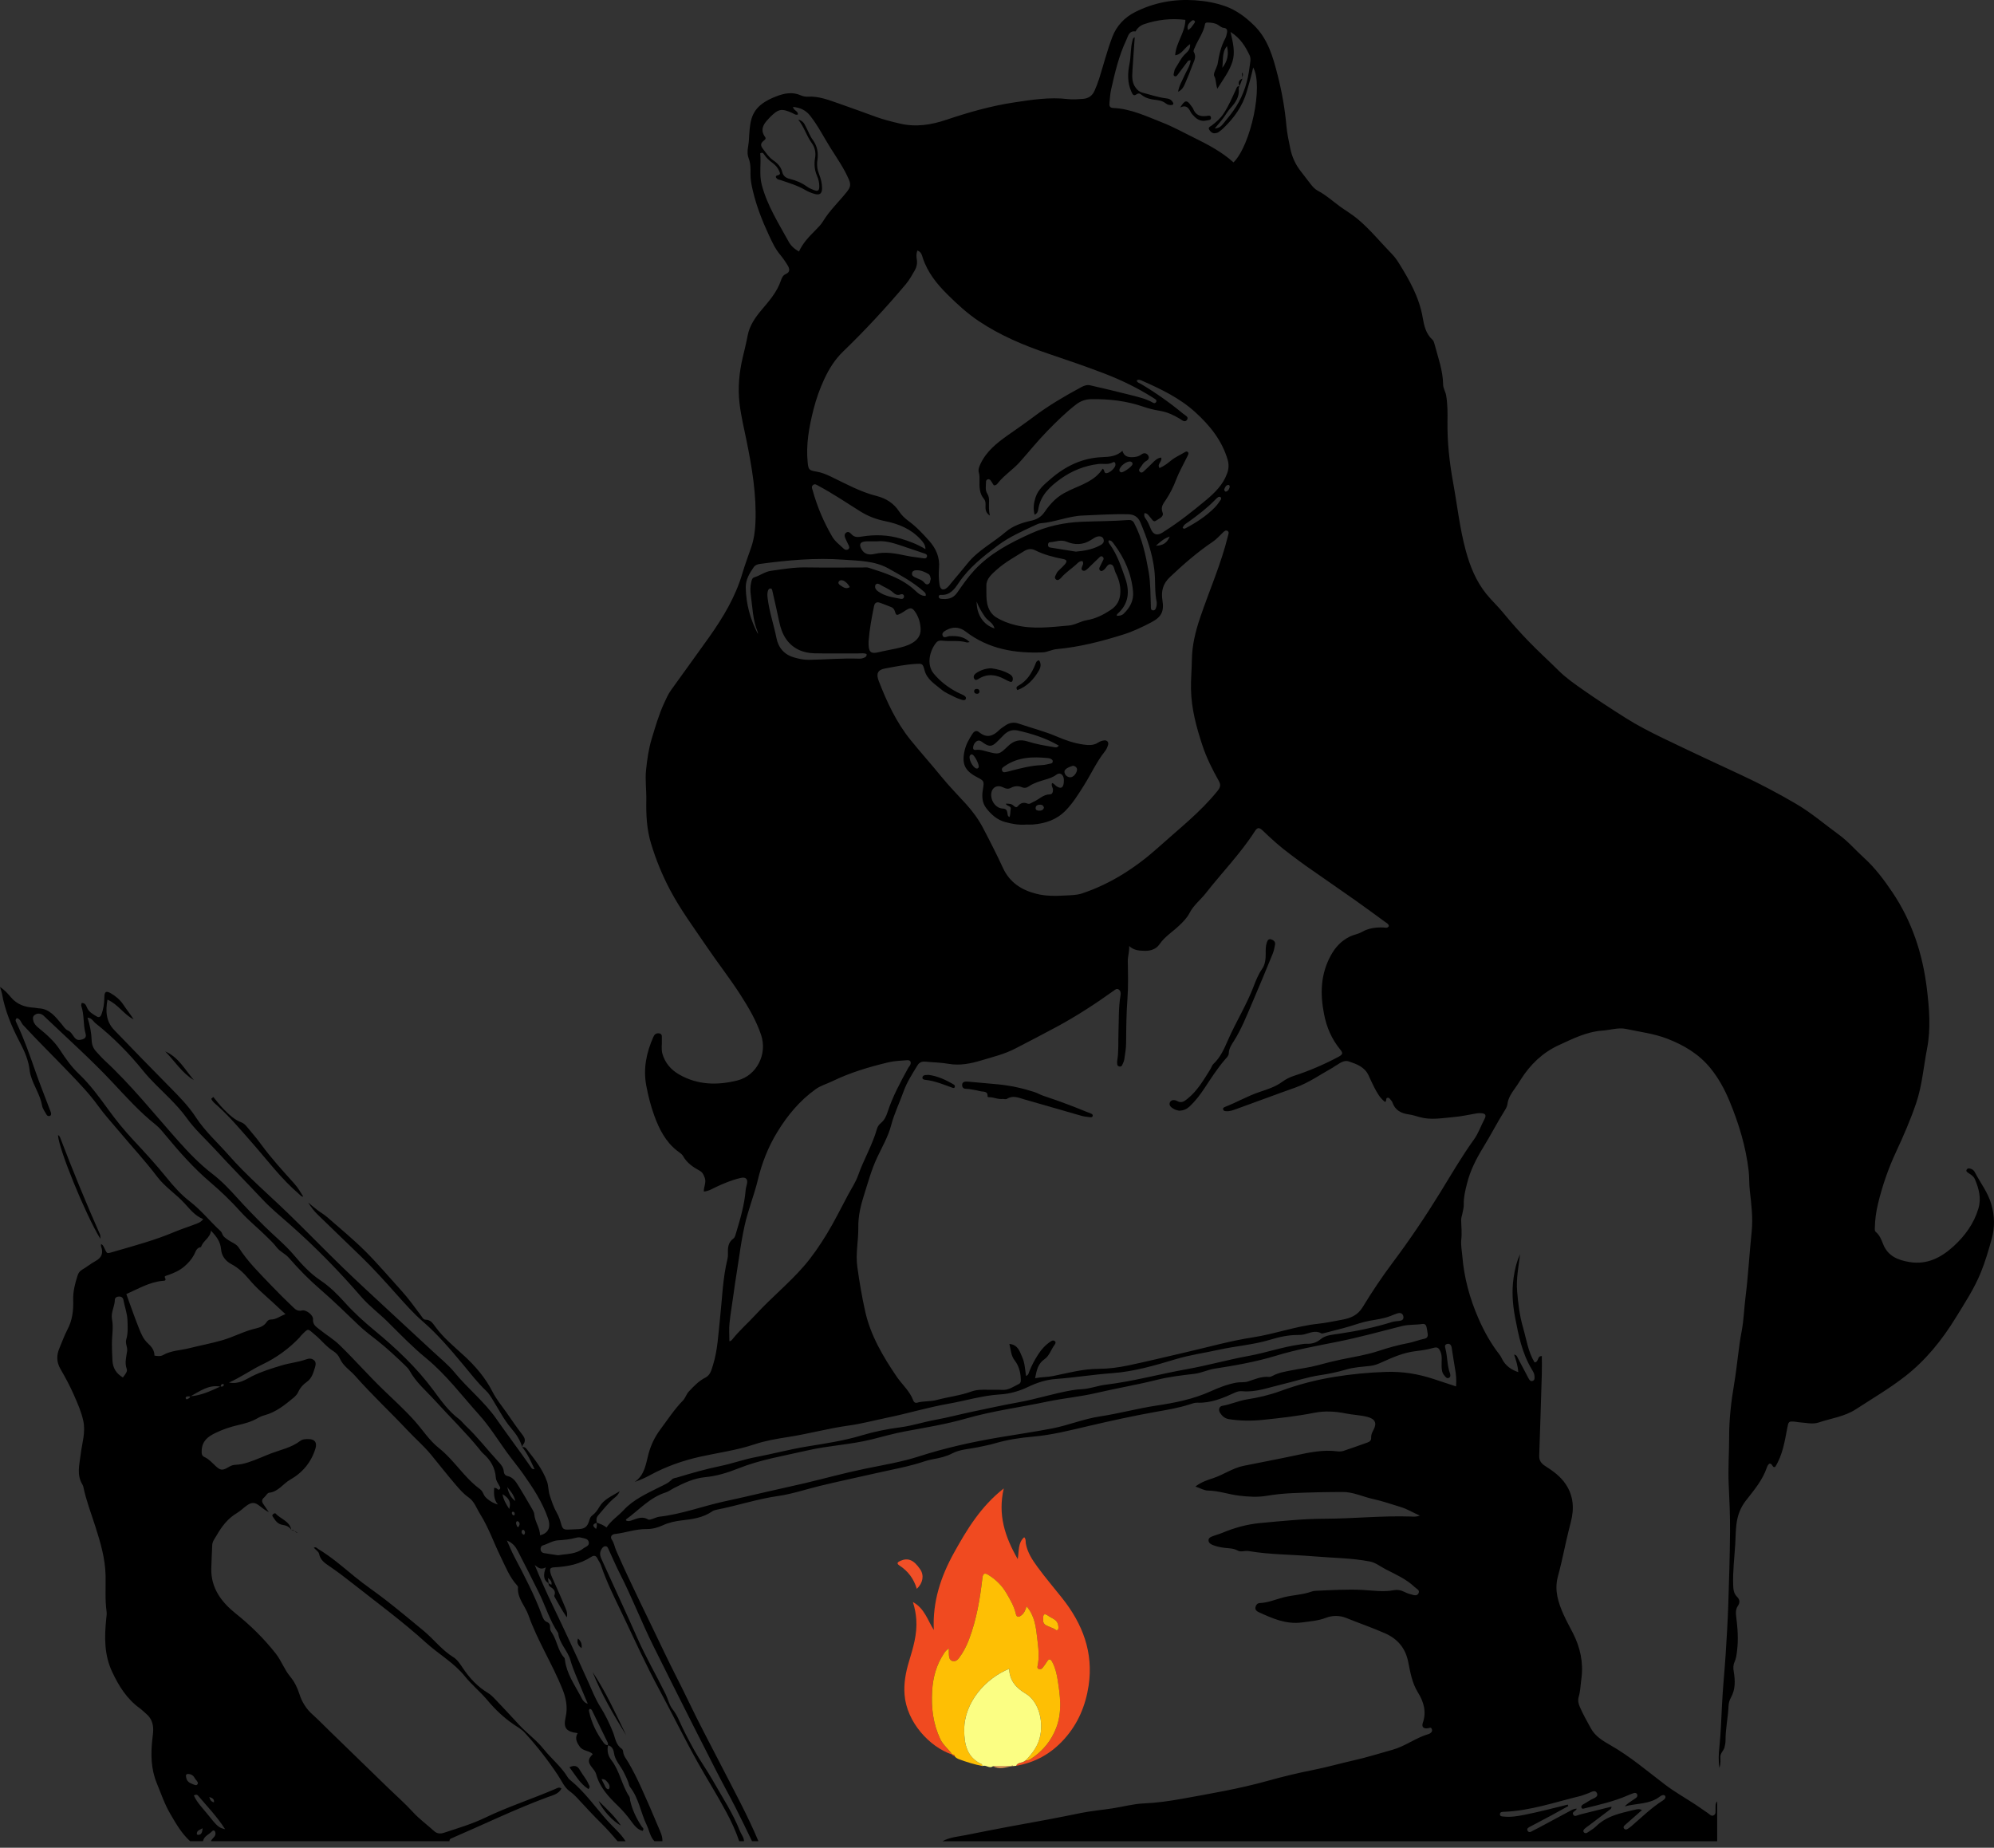 <svg width="300" height="278" viewBox="0 0 300 278" fill="none" xmlns="http://www.w3.org/2000/svg">
<rect x="0" y="0" width="300" height="278" fill="#333333" stroke="none"/>
<g clip-path="url(#clip0_1_6)">
<path d="M28.612 277.025C27.316 275.855 26.468 274.359 25.604 272.876C24.754 271.421 24.22 269.827 23.584 268.279C22.707 266.146 22.669 263.912 22.922 261.656C22.975 261.179 23.049 260.7 23.049 260.223C23.049 259.303 22.75 258.493 22.024 257.879C21.688 257.593 21.38 257.269 21.024 257.012C19.083 255.608 17.88 253.685 16.877 251.544C15.661 248.951 15.706 246.28 15.983 243.552C16.019 243.194 16.084 242.825 16.036 242.474C15.783 240.677 15.92 238.87 15.886 237.069C15.837 234.468 15.098 232.016 14.316 229.571C13.706 227.667 12.984 225.796 12.568 223.833C12.536 223.676 12.496 223.511 12.414 223.379C11.502 221.91 11.95 220.381 12.134 218.836C12.334 217.155 12.911 215.52 12.527 213.756C12.233 212.401 11.681 211.168 11.142 209.93C10.553 208.577 9.851 207.268 9.107 205.993C8.48 204.916 8.487 203.88 8.96 202.785C9.358 201.866 9.684 200.911 10.151 200.029C10.894 198.627 11.065 197.134 11.012 195.597C10.968 194.328 11.282 193.139 11.66 191.949C11.789 191.544 11.969 191.255 12.352 191.034C13.044 190.632 13.668 190.111 14.37 189.731C15.31 189.222 15.57 188.521 15.212 187.54C15.175 187.438 15.207 187.309 15.207 187.185C15.437 187.257 15.522 187.436 15.614 187.613C16.184 188.712 15.915 188.669 17.256 188.281C20.291 187.405 23.347 186.58 26.27 185.343C27.265 184.922 28.303 184.603 29.31 184.21C29.75 184.038 30.227 183.903 30.572 183.415C29.357 182.944 28.596 181.95 27.768 181.048C26.472 179.634 24.826 178.598 23.65 177.043C21.837 174.648 19.784 172.446 17.858 170.142C16.808 168.887 15.695 167.68 14.734 166.342C13.47 164.586 11.966 163.022 10.473 161.46C8.152 159.03 5.747 156.682 3.469 154.21C3.159 153.874 3.087 153.297 2.528 153.185C2.227 153.438 2.384 153.688 2.501 153.934C3.599 156.248 4.45 158.658 5.289 161.074C5.984 163.074 6.777 165.04 7.525 167.021C7.58 167.168 7.649 167.314 7.68 167.467C7.713 167.627 7.682 167.823 7.528 167.885C7.337 167.961 7.114 167.911 7.006 167.711C6.757 167.254 6.406 166.806 6.323 166.315C6.049 164.709 5.065 163.386 4.635 161.85C4.571 161.621 4.498 161.39 4.476 161.154C4.323 159.565 3.683 158.146 2.956 156.757C1.744 154.446 0.748 152.056 0.289 149.468C0.242 149.2 0.135 148.942 0 148.497C0.735 148.974 1.192 149.512 1.632 150.035C2.556 151.131 3.752 151.537 5.12 151.611C5.359 151.624 5.594 151.696 5.831 151.707C7.466 151.776 8.341 152.982 9.258 154.064C9.565 154.428 9.771 154.842 10.241 155.053C10.699 155.258 10.915 155.731 11.212 156.102C11.553 156.529 11.913 156.525 12.38 156.38C12.873 156.229 13.002 155.964 12.866 155.482C12.485 154.141 12.702 152.707 12.236 151.374C12.189 151.242 12.26 151.068 12.278 150.908C12.851 150.87 12.961 151.326 13.116 151.659C13.412 152.291 13.986 152.585 14.528 152.915C14.848 153.11 15.095 153.054 15.257 152.63C15.576 151.791 15.691 150.934 15.7 150.045C15.708 149.175 15.968 149.026 16.701 149.462C17.427 149.894 18.07 150.416 18.55 151.146C19.042 151.896 19.617 152.592 20.1 153.359C18.623 152.643 17.786 151.106 16.17 150.402C15.862 152.13 15.942 153.686 17.19 154.978C19.969 157.857 22.746 160.735 25.564 163.576C26.967 164.993 28.369 166.417 29.481 168.121C30.861 170.237 32.77 171.936 34.434 173.83C37.191 176.971 40.375 179.675 43.367 182.575C46.129 185.252 48.804 188.019 51.565 190.696C53.809 192.873 56.118 194.983 58.408 197.113C60.666 199.215 62.941 201.299 65.199 203.4C66.284 204.411 67.46 205.354 68.393 206.494C70.375 208.914 72.864 210.878 74.654 213.444C76.348 215.872 78.133 218.234 79.824 220.665C79.933 220.822 79.976 221.044 80.424 221.047C79.86 219.847 79.37 218.708 78.568 217.723C78.823 217.689 79.032 217.754 79.198 217.969C80.391 219.513 81.639 221.014 82.299 222.904C82.538 223.587 82.485 224.298 82.711 224.989C83.01 225.906 83.304 226.807 83.787 227.642C84.07 228.131 84.248 228.657 84.399 229.198C84.65 230.098 84.777 230.175 85.742 230.123C86.18 230.099 86.621 230.095 87.06 230.065C88.032 230 88.382 229.699 88.677 228.703C88.757 228.433 88.856 228.188 89.103 228.005C89.559 227.667 89.898 227.201 90.174 226.724C90.834 225.582 91.975 225.14 93.239 224.366C92.981 224.959 92.695 225.152 92.437 225.365C91.508 226.133 90.781 227.089 89.998 227.992C89.7 228.335 89.698 228.709 89.793 229.112C89.106 229.306 89.128 229.599 89.671 230.029C89.851 229.689 89.776 229.386 89.769 229.091C90.291 229.274 90.817 229.45 91.25 229.813C91.968 228.74 93.004 228.094 93.812 227.22C95.288 225.622 97.237 224.748 99.13 223.791C99.807 223.449 100.532 223.173 101.071 222.607C101.285 222.381 101.566 222.385 101.831 222.306C104.009 221.651 106.186 221.021 108.422 220.561C110.176 220.201 111.884 219.572 113.65 219.24C116.236 218.753 118.771 218.06 121.382 217.636C124.156 217.185 126.969 216.77 129.695 215.947C131.566 215.382 133.51 214.996 135.448 214.746C137.244 214.513 138.947 213.941 140.714 213.622C142.635 213.276 144.523 212.761 146.436 212.366C148.659 211.907 150.884 211.402 153.119 211.005C155.872 210.514 158.53 209.644 161.282 209.167C161.792 209.077 162.314 209.033 162.832 209.003C164.039 208.933 165.171 208.475 166.357 208.332C170.493 207.834 174.509 206.719 178.599 205.991C181.698 205.44 184.74 204.569 187.837 204.009C190.438 203.538 192.94 202.649 195.561 202.287C195.877 202.244 196.196 202.168 196.51 202.179C197.336 202.207 198.023 202.043 198.714 201.472C199.45 200.864 200.499 200.809 201.433 200.671C204.154 200.269 206.837 199.718 209.464 198.895C209.802 198.789 210.173 198.785 210.529 198.739C210.938 198.686 211.23 198.523 211.135 198.043C211.048 197.608 210.706 197.449 210.202 197.614C209.861 197.726 209.531 197.87 209.197 197.999C208.184 198.391 207.107 198.528 206.05 198.716C205.022 198.899 204.05 199.256 203.064 199.554C201.801 199.937 200.513 200.216 199.244 200.567C199.093 200.61 198.889 200.665 198.774 200.601C197.881 200.102 197.068 200.559 196.227 200.76C195.919 200.834 195.591 200.858 195.273 200.854C193.814 200.841 192.413 201.171 191.031 201.586C188.529 202.338 185.917 202.515 183.384 203.075C181.238 203.55 179.062 203.847 176.938 204.483C173.801 205.423 170.622 206.364 167.348 206.598C164.507 206.802 161.702 207.265 158.867 207.472C157.396 207.579 156.012 208.022 154.643 208.683C153.37 209.298 151.9 209.713 150.491 209.796C147.825 209.953 145.3 210.741 142.705 211.197C139.592 211.745 136.561 212.667 133.463 213.303C131.543 213.697 129.642 214.212 127.702 214.478C124.643 214.898 121.667 215.725 118.627 216.197C116.881 216.468 115.14 216.761 113.483 217.316C110.848 218.2 108.108 218.555 105.418 219.151C102.734 219.746 100.185 220.643 97.775 221.957C97.054 222.351 96.297 222.681 95.485 222.961C97.015 221.936 97.166 220.243 97.573 218.73C97.937 217.38 98.528 216.17 99.342 215.077C100.442 213.602 101.448 212.049 102.742 210.722C103.126 210.328 103.251 209.763 103.653 209.34C104.404 208.551 105.124 207.768 106.123 207.269C106.874 206.895 107.046 206.099 107.273 205.372C107.972 203.132 108.06 200.797 108.315 198.488C108.65 195.463 108.72 192.402 109.447 189.424C109.504 189.193 109.524 188.946 109.518 188.708C109.497 187.814 109.487 186.954 110.346 186.343C110.571 186.183 110.658 185.791 110.748 185.489C111.384 183.378 112.002 181.26 112.186 179.047C112.213 178.724 112.32 178.423 112.385 178.113C112.539 177.379 112.192 177.054 111.448 177.224C110.152 177.52 108.929 178.026 107.728 178.59C107.163 178.856 106.626 179.213 105.891 179.274C105.866 178.558 106.279 177.948 106.043 177.245C105.878 176.753 105.695 176.373 105.245 176.127C104.253 175.588 103.346 174.968 102.768 173.936C102.584 173.608 102.196 173.385 101.881 173.139C100.135 171.778 99.177 169.877 98.447 167.879C97.916 166.424 97.532 164.912 97.239 163.372C96.743 160.767 97.258 158.358 98.302 156.001C98.467 155.629 98.718 155.42 99.141 155.471C99.687 155.537 99.555 155.97 99.576 156.306C99.622 157.065 99.45 157.846 99.671 158.582C100.079 159.943 100.936 160.948 102.186 161.665C104.981 163.268 107.949 163.303 110.938 162.56C113.857 161.835 115.476 158.593 114.513 155.723C113.781 153.537 112.617 151.567 111.382 149.644C109.781 147.154 107.945 144.824 106.288 142.374C104.404 139.589 102.39 136.88 100.814 133.899C99.636 131.67 98.688 129.348 97.951 126.919C97.296 124.763 97.197 122.597 97.238 120.4C97.266 118.88 97.042 117.367 97.201 115.84C97.367 114.248 97.586 112.675 98.051 111.144C98.596 109.353 99.114 107.554 99.896 105.84C100.214 105.143 100.52 104.446 100.961 103.828C102.867 101.154 104.817 98.511 106.713 95.831C108.801 92.879 110.652 89.799 111.684 86.289C112.079 84.946 112.583 83.635 113.032 82.309C113.434 81.123 113.604 79.898 113.657 78.647C113.833 74.442 113.141 70.332 112.304 66.238C111.927 64.395 111.483 62.563 111.264 60.693C110.991 58.361 111.207 56.053 111.745 53.773C112.002 52.684 112.277 51.596 112.484 50.496C112.768 48.98 113.627 47.758 114.571 46.641C115.715 45.285 116.873 43.975 117.47 42.263C117.61 41.865 117.761 41.423 118.227 41.227C118.921 40.937 118.792 40.41 118.509 39.935C118.161 39.352 117.763 38.791 117.33 38.268C116.603 37.39 116.15 36.379 115.672 35.357C114.668 33.206 113.815 31.014 113.268 28.703C113.064 27.841 112.888 26.986 112.911 26.091C112.931 25.33 112.923 24.553 112.64 23.833C112.278 22.913 112.616 22.016 112.672 21.114C112.738 20.039 112.766 18.932 113.055 17.907C113.582 16.034 115.152 15.127 116.826 14.483C117.981 14.04 119.21 13.787 120.45 14.332C120.773 14.474 121.158 14.568 121.504 14.546C123.204 14.44 124.735 15.069 126.283 15.601C128.141 16.239 129.98 16.932 131.83 17.596C133.002 18.016 134.21 18.316 135.42 18.598C137.809 19.156 140.113 18.788 142.398 18.017C145.706 16.903 149.065 15.944 152.516 15.42C155.199 15.013 157.897 14.582 160.641 14.907C161.39 14.996 162.159 14.933 162.922 14.878C163.799 14.816 164.347 14.388 164.681 13.639C164.941 13.053 165.173 12.453 165.366 11.843C166.031 9.743 166.572 7.598 167.357 5.545C167.984 3.908 169.169 2.628 170.772 1.818C173.598 0.39 176.6 -0.166 179.752 0.039C181.32 0.141 182.856 0.407 184.34 0.936C185.991 1.525 187.331 2.52 188.603 3.749C190.787 5.858 191.525 8.585 192.23 11.337C192.866 13.822 193.312 16.35 193.541 18.916C193.645 20.07 193.891 21.214 194.127 22.352C194.389 23.626 194.919 24.788 195.737 25.812C196.237 26.438 196.706 27.091 197.204 27.719C197.504 28.096 197.831 28.47 198.259 28.693C199.482 29.326 200.489 30.252 201.586 31.056C202.452 31.69 203.378 32.218 204.218 32.917C206.114 34.494 207.646 36.402 209.353 38.15C209.77 38.576 210.14 39.065 210.454 39.572C212.043 42.131 213.523 44.725 214.045 47.77C214.25 48.968 214.518 50.221 215.519 51.118C215.683 51.265 215.764 51.536 215.824 51.765C216.349 53.771 217.091 55.734 217.12 57.846C217.127 58.422 217.464 58.898 217.566 59.458C217.804 60.775 217.792 62.109 217.775 63.417C217.735 66.521 218.07 69.564 218.626 72.612C219.251 76.042 219.619 79.518 220.542 82.894C221.182 85.236 222.083 87.454 223.623 89.365C224.427 90.361 225.372 91.229 226.185 92.224C227.375 93.679 228.629 95.089 229.935 96.442C231.411 97.97 232.987 99.4 234.497 100.896C235.612 102.001 236.881 102.881 238.165 103.782C240.269 105.257 242.42 106.655 244.586 108.023C246.377 109.156 248.278 110.13 250.188 111.055C254.158 112.979 258.162 114.83 262.16 116.696C264.923 117.986 267.613 119.418 270.24 120.956C272.519 122.29 274.524 124.026 276.654 125.575C278.068 126.602 279.164 127.909 280.429 129.053C282.087 130.554 283.446 132.361 284.702 134.227C287.655 138.61 289.253 143.479 289.893 148.686C290.265 151.719 290.513 154.771 289.925 157.797C289.394 160.534 289.185 163.345 288.282 165.996C287.431 168.496 286.376 170.923 285.258 173.32C284.086 175.835 283.187 178.446 282.54 181.144C282.26 182.313 282.097 183.498 282.075 184.704C282.071 184.951 282.02 185.189 282.232 185.366C282.814 185.853 283.066 186.541 283.329 187.207C284.048 189.014 285.593 189.601 287.302 189.882C289.936 190.314 292.067 189.205 293.932 187.495C295.64 185.929 296.98 184.087 297.652 181.835C298.114 180.288 297.732 178.823 297.114 177.392C296.922 176.949 296.535 176.748 296.176 176.496C295.993 176.367 295.707 176.229 295.911 175.942C296.076 175.71 296.342 175.794 296.573 175.876C296.81 175.96 296.993 176.129 297.104 176.343C297.95 177.974 299.115 179.433 299.618 181.25C300.102 182.998 300.136 184.69 299.641 186.455C299.165 188.152 298.676 189.839 298.011 191.468C297.024 193.891 295.588 196.071 294.225 198.287C292.175 201.623 289.739 204.645 286.636 207.067C284.293 208.895 281.727 210.396 279.241 212.015C277.499 213.15 275.501 213.382 273.624 214.02C272.699 214.334 271.635 214.04 270.634 213.983C270.434 213.973 270.237 213.914 270.039 213.898C269.098 213.821 269.085 213.877 268.905 214.813C268.516 216.851 268.198 218.918 267.083 220.7C266.748 220.819 266.714 220.548 266.61 220.418C266.351 220.089 266.152 220.172 265.968 220.478C265.907 220.581 265.86 220.693 265.822 220.806C265.173 222.71 263.886 224.22 262.678 225.76C261.826 226.847 261.401 228.057 261.243 229.377C261.126 230.361 261.129 231.359 261.068 232.349C260.944 234.388 260.685 236.419 260.759 238.471C260.783 239.135 260.837 239.748 261.338 240.241C261.772 240.669 261.806 241.114 261.454 241.636C261.153 242.083 261.135 242.598 261.203 243.14C261.426 244.893 261.565 246.649 261.337 248.416C261.266 248.975 261.205 249.529 260.965 250.049C260.756 250.502 260.755 250.969 260.838 251.46C261.067 252.817 261.127 254.157 260.408 255.429C260.199 255.8 260.077 256.266 260.06 256.694C259.99 258.416 259.596 260.108 259.609 261.837C259.611 262.192 259.541 262.555 259.453 262.902C259.327 263.402 258.834 263.734 258.833 264.312C258.833 264.787 258.912 265.272 258.688 265.99C258.516 264.81 258.581 263.864 258.676 262.929C258.891 260.814 258.977 258.693 259.074 256.571C259.187 254.048 259.458 251.535 259.621 249.015C259.781 246.535 259.931 244.052 260.016 241.567C260.143 237.843 260.258 234.116 260.287 230.389C260.305 228.026 260.195 225.66 260.084 223.296C259.974 220.934 260.155 218.568 260.152 216.205C260.148 213.504 260.457 210.835 260.907 208.197C261.358 205.553 261.539 202.876 262.043 200.24C262.357 198.593 262.397 196.896 262.608 195.228C263.023 191.928 263.197 188.608 263.54 185.304C263.758 183.203 263.485 181.133 263.255 179.065C263.147 178.103 263.2 177.143 263.091 176.185C262.672 172.533 261.616 169.067 260.213 165.678C259.469 163.881 258.559 162.214 257.334 160.707C255.612 158.59 253.35 157.249 250.859 156.283C248.871 155.512 246.742 155.259 244.668 154.813C243.476 154.557 242.281 154.977 241.085 155.059C238.71 155.222 236.625 156.285 234.523 157.25C232.091 158.367 230.229 160.159 228.805 162.416C228.506 162.89 228.208 163.367 227.878 163.818C227.379 164.501 226.927 165.196 226.806 166.061C226.761 166.374 226.649 166.663 226.468 166.948C225.293 168.808 224.298 170.773 223.143 172.65C222.102 174.341 221.18 176.147 220.7 178.117C220.454 179.124 220.195 180.13 220.226 181.179C220.241 181.668 220.108 182.132 220.014 182.603C219.952 182.916 219.829 183.231 219.834 183.543C219.849 184.527 219.97 185.489 219.851 186.501C219.759 187.274 219.942 188.161 220.01 188.995C220.275 192.256 221.12 195.348 222.43 198.356C223.286 200.324 224.311 202.151 225.622 203.835C225.791 204.054 225.909 204.316 226.042 204.563C226.508 205.439 227.301 206.065 228.423 206.442C228.37 205.544 228.113 204.725 227.803 203.806C228.233 203.863 228.276 204.181 228.384 204.377C228.921 205.363 229.428 206.364 229.957 207.354C230.088 207.599 230.259 207.881 230.595 207.764C230.927 207.649 230.882 207.307 230.868 207.036C230.85 206.666 230.656 206.347 230.47 206.04C229.006 203.626 228.464 200.929 227.946 198.203C227.567 196.206 227.434 194.228 227.725 192.225C227.899 191.024 228.169 189.841 228.695 188.72C228.468 190.573 228.096 192.408 228.253 194.268C228.41 196.102 228.621 197.942 229.138 199.715C229.658 201.497 229.9 203.388 230.883 204.984C231.572 204.904 231.223 203.979 231.972 204.036C231.972 204.93 231.995 205.831 231.968 206.731C231.848 210.82 231.72 214.91 231.577 218.999C231.551 219.73 231.869 220.18 232.47 220.563C233.656 221.317 234.801 222.139 235.589 223.34C236.742 225.099 236.859 226.986 236.336 228.989C235.82 230.96 235.391 232.952 234.951 234.941C234.78 235.714 234.569 236.486 234.372 237.243C233.836 239.31 234.442 241.121 235.242 242.927C235.664 243.879 236.188 244.784 236.657 245.716C237.75 247.879 238.253 250.139 237.92 252.579C237.795 253.49 237.78 254.417 237.517 255.307C237.36 255.843 237.479 256.329 237.691 256.822C238.168 257.929 238.77 258.969 239.344 260.025C240.012 261.258 241.186 261.939 242.315 262.585C245.252 264.262 247.803 266.443 250.473 268.478C251.932 269.589 253.546 270.498 255.083 271.508C255.718 271.926 256.332 272.375 256.963 272.799C257.219 272.972 257.46 273.3 257.807 273.133C258.209 272.939 258.075 272.513 258.106 272.163C258.137 271.821 257.998 271.452 258.35 271.013V277.022H141.794C142.903 276.406 144.164 276.33 145.365 276.087C149.436 275.261 153.521 274.501 157.609 273.764C159.3 273.459 160.978 273.099 162.662 272.767C164.227 272.457 165.824 272.314 167.402 272.071C168.977 271.827 170.54 271.396 172.12 271.33C174.052 271.249 175.96 270.973 177.835 270.634C182.149 269.852 186.476 269.124 190.714 267.938C192.974 267.306 195.266 266.753 197.583 266.295C199.637 265.889 201.669 265.302 203.722 264.842C205.675 264.404 207.573 263.796 209.495 263.263C211.438 262.725 213.029 261.438 214.952 260.89C215.096 260.849 215.236 260.744 215.343 260.636C215.502 260.473 215.478 260.252 215.384 260.075C215.27 259.858 215.116 259.963 214.907 260.007C214.193 260.159 213.845 259.835 214.066 259.207C214.654 257.542 214.185 256.018 213.335 254.648C212.44 253.205 212.18 251.597 211.862 250.019C211.441 247.928 210.235 246.557 208.385 245.74C206.48 244.899 204.504 244.227 202.574 243.44C201.55 243.023 200.452 243.04 199.533 243.393C198.335 243.855 197.138 243.932 195.911 244.1C193.499 244.433 191.438 243.499 189.36 242.55C189.063 242.414 188.8 242.175 188.888 241.801C188.964 241.479 189.163 241.202 189.539 241.188C190.797 241.137 191.939 240.626 193.134 240.322C194.524 239.968 195.99 239.949 197.356 239.45C197.542 239.382 197.749 239.352 197.947 239.344C200.311 239.247 202.667 239.087 205.04 239.215C206.589 239.298 208.15 239.557 209.711 239.25C210.231 239.147 210.743 239.239 211.23 239.481C211.551 239.641 211.892 239.783 212.24 239.865C212.649 239.963 213.174 240.22 213.426 239.704C213.657 239.23 213.114 239.046 212.843 238.786C211.578 237.569 209.977 236.879 208.453 236.093C207.678 235.691 206.973 235.104 206.091 234.934C203.302 234.398 200.455 234.4 197.638 234.158C194.386 233.879 191.103 233.914 187.873 233.367C187.305 233.27 186.689 233.557 186.244 233.305C185.601 232.94 184.951 232.967 184.283 232.886C183.691 232.815 183.103 232.699 182.534 232.484C182.163 232.343 181.843 232.15 181.824 231.767C181.802 231.337 182.256 231.205 182.555 231.09C182.998 230.919 183.461 230.808 183.908 230.62C185.726 229.857 187.643 229.329 189.584 229.15C192.814 228.852 196.042 228.51 199.303 228.5C203.629 228.488 207.95 228.022 212.284 228.169C212.664 228.182 213.058 228.237 213.62 228.027C212.552 227.569 211.721 227.031 210.767 226.748C209.383 226.338 208.017 225.841 206.61 225.54C205.049 225.206 203.586 224.45 201.945 224.475C200.664 224.494 199.381 224.482 198.099 224.524C195.616 224.605 193.119 224.613 190.666 225.039C189.21 225.29 187.805 225.198 186.365 225.021C184.814 224.83 183.332 224.283 181.745 224.264C181.162 224.257 180.584 223.902 179.847 223.651C180.791 222.945 181.672 222.679 182.537 222.391C184.095 221.872 185.453 220.878 187.095 220.542C189.721 220.005 192.356 219.521 194.977 218.956C196.998 218.521 199.056 218.087 201.165 218.356C201.477 218.396 201.824 218.392 202.119 218.296C203.337 217.897 204.54 217.454 205.749 217.028C206.083 216.912 206.313 216.706 206.29 216.329C206.264 215.872 206.441 215.52 206.655 215.112C207.208 214.059 206.843 213.469 205.712 213.175C204.66 212.902 203.571 212.882 202.526 212.669C200.925 212.343 199.317 212.248 197.755 212.557C195.159 213.072 192.543 213.364 189.921 213.632C188.24 213.803 186.561 213.777 184.887 213.516C184.268 213.42 183.871 213.045 183.561 212.575C183.269 212.136 183.422 211.592 183.891 211.515C185.16 211.305 186.342 210.746 187.598 210.548C189.342 210.275 191.053 209.875 192.697 209.27C195.299 208.314 197.968 207.616 200.687 207.171C203.286 206.744 205.913 206.494 208.563 206.408C211.014 206.329 213.341 206.708 215.64 207.463C216.757 207.831 217.875 208.199 219.065 208.591C219.144 207.607 219.069 206.783 218.916 205.953C218.72 204.892 218.587 203.82 218.406 202.756C218.338 202.35 218.099 202.067 217.65 202.227C217.293 202.354 217.408 202.668 217.478 202.944C217.78 204.144 217.713 205.408 218.14 206.59C218.223 206.819 218.297 207.192 217.955 207.319C217.632 207.438 217.466 207.134 217.285 206.924C216.918 206.496 216.904 205.985 216.891 205.454C216.874 204.74 217.016 204.009 216.7 203.316C216.498 202.876 216.309 202.61 215.703 202.786C214.825 203.04 213.905 203.176 212.994 203.285C211.173 203.5 209.523 204.222 207.886 204.966C207.332 205.218 206.802 205.434 206.189 205.502C204.959 205.64 203.695 205.705 202.521 206.053C201.251 206.43 199.943 206.706 198.671 206.892C196.642 207.19 194.728 207.852 192.757 208.315C190.824 208.769 188.953 209.501 186.912 209.316C186.554 209.283 186.206 209.339 185.86 209.498C184.04 210.335 182.208 211.126 180.13 211.042C179.745 211.026 179.341 211.177 178.963 211.301C177.284 211.849 175.541 212.124 173.816 212.433C170.428 213.041 167.069 213.777 163.72 214.564C160.955 215.213 158.205 215.913 155.352 216.156C153.443 216.319 151.53 216.619 149.676 217.16C148.827 217.408 147.962 217.566 147.099 217.75C145.813 218.025 144.45 218.049 143.267 218.668C142.356 219.144 141.4 219.356 140.414 219.534C139.982 219.612 139.549 219.715 139.133 219.854C136.737 220.663 134.248 221.088 131.794 221.648C128.95 222.297 126.093 222.893 123.259 223.585C121.201 224.088 119.179 224.777 117.079 225.077C113.933 225.528 110.92 226.539 107.815 227.145C107.583 227.191 107.336 227.266 107.145 227.398C105.775 228.352 104.192 228.564 102.595 228.747C101.596 228.862 100.62 229.068 99.697 229.497C98.926 229.854 98.11 230.064 97.251 230.054C95.632 230.035 94.11 230.624 92.52 230.796C92.045 230.848 91.749 231.203 92.049 231.65C92.398 232.169 92.475 232.768 92.715 233.314C94.987 238.485 97.538 243.525 99.957 248.626C101.124 251.088 102.409 253.494 103.582 255.953C105.152 259.244 106.875 262.455 108.538 265.697C110.457 269.44 112.475 273.132 114.107 277.014H113.144C112.321 275.334 111.523 273.641 110.672 271.975C109.706 270.084 108.673 268.227 107.708 266.335C105.524 262.053 103.352 257.763 101.199 253.464C100.229 251.53 99.264 249.594 98.303 247.656C96.51 244.041 95.059 240.265 93.217 236.67C92.633 235.53 92.14 234.344 91.597 233.184C91.483 232.94 91.404 232.609 91.044 232.642C90.737 232.669 90.585 232.927 90.446 233.18C90.105 233.798 90.388 234.332 90.64 234.888C92.369 238.722 94.16 242.528 95.855 246.376C97.147 249.307 98.758 252.066 100.163 254.934C100.529 255.682 100.682 256.536 101.214 257.197C101.871 258.015 102.231 259.004 102.672 259.923C103.219 261.064 103.82 262.19 104.425 263.282C105.294 264.849 106.362 266.318 107.249 267.887C108.661 270.384 110.259 272.783 111.314 275.471C111.518 275.989 111.921 276.425 111.94 277.015H111.218C110.705 275.506 110.031 274.054 109.286 272.661C107.928 270.122 106.388 267.681 104.978 265.167C102.964 261.574 101.165 257.864 99.205 254.244C97.202 250.541 95.473 246.71 93.665 242.919C92.498 240.471 91.262 238.041 90.401 235.454C90.289 235.118 90.046 234.828 89.895 234.501C89.668 234.011 89.35 233.983 88.933 234.253C87.273 235.325 85.414 235.705 83.476 235.805C82.769 235.841 82.662 235.987 82.831 236.698C82.876 236.891 82.954 237.079 83.034 237.261C83.645 238.652 84.287 240.03 84.862 241.436C85.102 242.025 85.466 242.611 85.276 243.339C84.606 242.354 84.03 241.325 83.458 240.294C83.42 240.225 83.369 240.125 83.393 240.068C83.681 239.374 83.251 239.035 82.754 238.714C82.574 238.598 82.532 238.391 82.516 238.186C82.652 238.266 82.788 238.344 82.964 238.445C83.057 237.992 82.857 237.732 82.436 237.412C82.49 237.784 82.522 238.005 82.555 238.227C81.683 237.686 81.748 236.872 82.119 235.818C81.284 236.271 80.905 235.783 80.451 235.464C81.28 237.462 82.12 239.4 83.038 241.302C84.915 245.192 86.722 249.11 88.498 253.046C89.069 254.313 89.565 255.617 90.324 256.813C91.071 257.99 91.684 259.27 92.207 260.565C92.57 261.467 92.625 262.496 93.543 263.108C93.658 263.185 93.74 263.382 93.751 263.531C93.802 264.186 94.225 264.633 94.537 265.164C95.245 266.37 95.867 267.63 96.449 268.903C97.346 270.866 98.199 272.851 99.03 274.843C99.319 275.537 99.695 276.223 99.66 277.018H98.456C97.807 276.333 97.69 275.4 97.303 274.603C96.391 272.719 96.12 270.557 94.788 268.862C94.648 268.684 94.618 268.418 94.539 268.192C94.341 267.627 94.077 267.097 93.804 266.562C93.323 265.622 92.52 264.855 92.367 263.72C92.308 263.275 92.085 262.698 91.456 262.583C91.457 262.465 91.501 262.326 91.455 262.231C90.693 260.648 89.923 259.069 89.145 257.495C89.062 257.327 88.986 257.115 88.734 257.116C88.571 257.224 88.602 257.392 88.633 257.531C89.013 259.232 89.751 260.77 90.79 262.163C90.955 262.384 91.153 262.601 91.482 262.561C91.305 263.393 91.466 264.16 91.984 264.828C93.26 266.471 93.541 268.6 94.686 270.306C94.787 270.458 94.76 270.693 94.805 270.887C95.126 272.309 95.75 273.597 96.547 274.81C96.665 274.989 96.974 275.114 96.677 275.466C95.871 275.26 95.401 274.603 94.948 273.986C94.352 273.174 93.711 272.416 92.988 271.715C91.576 270.345 90.223 268.924 89.692 266.935C89.588 266.547 89.315 266.236 89.063 265.919C88.408 265.098 88.44 264.663 89.186 263.915C88.639 263.362 87.717 263.476 87.234 262.803C86.781 262.173 86.443 261.538 86.908 260.76C85.147 260.534 84.737 259.969 85.104 258.347C85.435 256.882 85.172 255.505 84.621 254.132C83.097 250.341 80.871 246.874 79.506 243.014C79.007 241.602 77.793 240.455 77.935 238.803C77.944 238.705 77.849 238.581 77.772 238.497C76.649 237.267 76.062 235.717 75.347 234.264C74.292 232.122 73.522 229.842 72.24 227.807C71.691 226.935 71.383 225.899 70.476 225.271C69.745 224.764 69.168 224.097 68.592 223.427C67.311 221.939 66.106 220.389 64.86 218.875C63.782 217.566 62.51 216.471 61.36 215.247C58.755 212.477 55.968 209.881 53.451 207.027C52.686 206.161 51.642 205.541 51.149 204.436C50.932 203.95 50.597 203.563 50.157 203.288C49.098 202.63 48.352 201.623 47.403 200.837C46.232 199.869 46.479 199.752 45.283 200.956C45.199 201.041 45.142 201.153 45.059 201.24C43.449 202.935 41.561 204.292 39.472 205.289C37.82 206.078 36.352 207.148 34.453 208.013C35.977 208.3 36.984 207.531 37.92 207.063C39.372 206.338 40.884 205.883 42.404 205.423C43.587 205.065 44.848 204.951 46.007 204.54C46.503 204.364 46.845 204.354 47.203 204.615C47.59 204.895 47.504 205.373 47.392 205.728C47.134 206.541 46.926 207.381 46.135 207.933C45.615 208.294 45.161 208.792 44.894 209.385C44.721 209.768 44.476 210.036 44.159 210.299C42.845 211.389 41.53 212.46 39.833 212.92C39.45 213.023 39.071 213.187 38.728 213.387C37.811 213.918 36.808 214.182 35.79 214.418C34.618 214.69 33.492 215.072 32.401 215.601C31.256 216.154 30.411 216.814 30.345 218.229C30.322 218.705 30.348 219.035 30.75 219.213C31.436 219.519 31.899 220.071 32.427 220.56C33.131 221.214 33.438 221.273 34.246 220.812C34.6 220.61 34.926 220.406 35.347 220.393C36.728 220.349 37.973 219.806 39.228 219.305C39.746 219.098 40.254 218.87 40.777 218.673C42.263 218.111 43.861 217.795 45.164 216.796C45.537 216.509 46 216.517 46.435 216.519C47.36 216.524 47.733 217.039 47.463 217.927C46.832 220.006 45.511 221.576 43.659 222.624C42.577 223.237 41.876 224.442 40.485 224.589C40.208 224.618 39.995 225.09 39.721 225.318C39.37 225.608 39.357 225.909 39.596 226.261C39.88 226.678 40.163 227.095 40.447 227.511C39.904 227.24 39.471 226.888 39.029 226.545C38.349 226.019 37.886 225.988 37.179 226.478C36.653 226.843 36.197 227.319 35.65 227.643C34.289 228.45 33.375 229.64 32.609 230.978C32.332 231.462 31.95 231.895 31.927 232.493C31.883 233.653 31.819 234.813 31.79 235.973C31.716 238.939 33.322 241.053 35.473 242.77C37.71 244.558 39.716 246.538 41.485 248.783C42.336 249.863 42.774 251.183 43.647 252.234C44.299 253.019 44.737 253.898 45.043 254.87C45.422 256.072 46.074 257.112 47.032 257.967C47.928 258.768 48.764 259.636 49.628 260.475C52.56 263.325 55.491 266.174 58.426 269.023C59.661 270.223 60.964 271.36 62.122 272.63C63.104 273.704 64.27 274.545 65.336 275.511C65.763 275.897 66.266 275.922 66.802 275.746C68.895 275.059 71.012 274.432 73.004 273.473C76.439 271.819 80.075 270.655 83.568 269.145C83.829 269.032 84.127 268.823 84.475 269.093C84.032 269.943 83.161 270.102 82.402 270.383C77.442 272.22 72.687 274.539 67.834 276.623C67.666 276.695 67.617 276.842 67.629 277.014H31.748C31.868 276.591 32.372 276.403 32.417 275.942C32.432 275.799 32.396 275.622 32.316 275.504C32.212 275.347 32.02 275.392 31.914 275.511C31.463 276.018 30.685 276.227 30.543 277.013H28.617L28.612 277.025ZM28.609 210.076C30.253 209.974 31.703 209.273 33.163 208.604C33.274 208.605 33.403 208.643 33.492 208.598C33.582 208.553 33.708 208.391 33.686 208.346C33.594 208.163 33.421 208.209 33.304 208.321C33.232 208.391 33.223 208.525 33.186 208.629C31.396 208.279 30.058 209.329 28.629 210.1C28.476 210.098 28.321 210.076 28.172 210.1C28.005 210.127 27.868 210.235 27.957 210.42C28.061 210.636 28.222 210.483 28.344 210.423C28.481 210.354 28.612 210.26 28.608 210.076H28.609ZM186.506 13.005L186.484 12.99C186.442 13.101 186.35 13.216 186.364 13.321C186.514 14.56 185.878 15.444 185.102 16.3C184.675 16.771 184.368 17.349 183.979 17.857C183.618 18.329 183.221 18.774 182.758 19.328C183.439 19.299 183.751 18.957 184.018 18.629C184.7 17.793 185.399 16.959 185.971 16.048C187.115 14.228 187.752 12.208 187.999 10.078C188.067 9.493 188.265 8.85 187.997 8.298C187.374 7.02 186.669 5.781 185.136 4.805C185.513 6.455 185.862 7.869 185.42 9.276C184.963 10.731 184.038 11.92 183.151 13.346C182.88 12.585 182.996 12.013 182.686 11.454C182.486 11.093 182.976 10.348 183.156 9.775C183.18 9.699 183.194 9.618 183.206 9.54C183.415 8.229 183.709 6.947 184.352 5.764C184.483 5.523 184.535 5.234 184.595 4.96C184.684 4.556 184.604 4.233 184.11 4.187C183.769 4.156 183.541 3.927 183.271 3.755C182.821 3.467 182.292 3.411 181.768 3.392C181.572 3.385 181.343 3.38 181.296 3.643C181.064 4.935 180.237 5.965 179.76 7.149C179.67 7.374 179.492 7.619 179.616 7.83C180.066 8.592 179.605 9.234 179.371 9.892C179.064 10.759 178.711 11.612 178.343 12.455C178.128 12.946 177.933 13.48 177.243 13.811C177.407 12.839 177.87 12.145 178.191 11.391C178.509 10.641 179.052 9.951 179.129 9.068C178.759 9.057 178.7 9.221 178.606 9.346C178.127 9.988 177.645 10.628 177.163 11.267C177.067 11.394 176.953 11.532 176.777 11.48C176.508 11.401 176.568 11.173 176.613 10.983C176.668 10.749 176.702 10.492 176.828 10.299C177.333 9.534 177.698 8.669 178.399 8.039C178.789 7.689 179.112 7.304 179.047 6.638C178.217 7.16 177.823 8.184 176.804 8.319C176.933 6.395 178.317 4.902 178.343 2.986C176.164 2.731 174.156 2.961 172.189 3.617C171.59 3.817 171.138 4.175 170.844 4.733C169.853 4.585 169.724 5.448 169.453 6.02C168.333 8.388 167.74 10.93 167.168 13.469C167.019 14.13 166.989 14.819 166.918 15.496C166.877 15.891 166.944 16.22 167.454 16.242C170.116 16.355 172.469 17.492 174.888 18.441C176.495 19.073 177.993 19.905 179.534 20.664C181.685 21.723 183.797 22.821 185.587 24.433C188.199 21.82 190.1 12.88 188.544 10.155C188.261 11.441 187.914 12.619 187.573 13.797C186.942 15.978 185.679 17.726 184.079 19.27C183.848 19.492 183.6 19.703 183.333 19.875C183.173 19.978 182.962 20.039 182.77 20.051C182.358 20.077 182.08 19.781 181.912 19.483C181.719 19.142 182.118 19.028 182.321 18.87C182.988 18.355 183.612 17.819 184.092 17.096C184.852 15.952 185.372 14.695 185.946 13.462C186.058 13.22 186.1 12.884 186.508 13.003L186.506 13.005ZM169.881 142.336C169.948 143.155 169.664 143.862 169.677 144.624C169.711 146.506 169.766 148.397 169.625 150.27C169.46 152.472 169.442 154.672 169.425 156.874C169.419 157.723 169.281 158.551 169.153 159.382C169.106 159.69 168.952 159.986 168.82 160.275C168.749 160.429 168.579 160.492 168.411 160.461C168.244 160.431 168.114 160.311 168.091 160.147C168.063 159.953 168.063 159.747 168.094 159.553C168.32 158.158 168.226 156.753 168.275 155.352C168.341 153.474 168.268 151.586 168.589 149.723C168.647 149.386 168.597 149.068 168.302 148.871C168.009 148.676 167.785 148.895 167.552 149.062C164.817 151.025 162 152.855 159.035 154.462C156.959 155.588 154.857 156.661 152.763 157.752C151.144 158.597 149.383 159.021 147.663 159.536C146.065 160.016 144.417 160.363 142.696 160.055C141.559 159.853 140.389 159.845 139.235 159.729C138.7 159.675 138.315 159.831 138.026 160.307C137.257 161.576 136.439 162.816 135.94 164.226C135.332 165.937 134.529 167.554 134.06 169.35C133.628 171.003 132.703 172.587 131.955 174.182C131.118 175.965 130.612 177.857 130.018 179.716C129.51 181.305 129.107 182.935 129.134 184.651C129.164 186.633 128.704 188.585 128.985 190.607C129.297 192.861 129.676 195.101 130.171 197.313C130.978 200.925 132.834 204.068 134.889 207.094C135.715 208.31 136.884 209.291 137.408 210.717C137.509 210.993 137.72 211.117 137.966 211.046C138.934 210.763 139.963 210.896 140.923 210.635C142.658 210.163 144.463 209.977 146.161 209.356C146.969 209.061 147.81 209.082 148.652 209.094C149.374 209.104 150.098 209.075 150.817 209.115C151.768 209.168 152.483 208.611 153.27 208.238C153.64 208.062 153.588 207.711 153.575 207.398C153.532 206.414 153.261 205.457 152.674 204.701C152.086 203.944 152.093 203.111 151.863 202.196C153.178 202.334 153.408 203.337 153.789 204.174C154.195 205.06 154.212 206.05 154.371 207.02C154.748 206.869 154.76 206.606 154.843 206.391C155.189 205.49 155.642 204.644 156.159 203.834C156.679 203.017 157.326 202.306 158.15 201.78C158.318 201.673 158.541 201.63 158.709 201.788C158.894 201.963 158.783 202.175 158.668 202.326C158.133 203.026 157.897 203.974 157.161 204.48C156.153 205.173 155.961 206.178 155.731 207.36C156.677 207.169 157.537 207.21 158.399 207.037C160.67 206.579 162.916 205.952 165.263 205.948C166.788 205.946 168.294 205.742 169.783 205.429C172.716 204.811 175.626 204.092 178.546 203.422C181.855 202.662 185.123 201.729 188.499 201.212C191.808 200.705 194.995 199.517 198.353 199.162C199.543 199.036 200.719 198.774 201.898 198.562C203.181 198.331 204.262 197.908 205.022 196.656C206.414 194.365 207.911 192.126 209.519 189.981C212.091 186.55 214.48 182.998 216.721 179.353C218.358 176.692 219.925 173.986 221.75 171.453C222.446 170.487 222.798 169.392 223.341 168.374C223.671 167.756 223.475 167.505 222.756 167.48C222.556 167.473 222.352 167.483 222.156 167.515C221.009 167.701 219.871 167.974 218.718 168.068C217.014 168.208 215.3 168.558 213.589 168.075C213.05 167.922 212.51 167.744 211.959 167.668C210.799 167.509 209.898 167.045 209.492 165.869C209.441 165.723 209.325 165.595 209.228 165.469C209.106 165.312 208.982 165.122 208.752 165.165C208.422 165.227 208.691 165.618 208.386 165.795C207.613 165.219 207.16 164.379 206.724 163.531C206.431 162.961 206.171 162.373 205.901 161.791C205.317 160.531 204.117 160.095 202.949 159.701C202.104 159.416 201.45 160.092 200.756 160.463C200.687 160.5 200.63 160.564 200.56 160.602C198.67 161.647 196.908 162.919 194.841 163.646C191.902 164.681 188.988 165.79 186.055 166.839C185.537 167.025 185.004 167.244 184.425 167.179C184.27 167.161 184.094 167.143 184.033 166.96C183.945 166.698 184.138 166.603 184.324 166.531C186.079 165.852 187.708 164.892 189.504 164.291C190.67 163.9 191.879 163.52 192.888 162.783C193.452 162.371 194.04 162.069 194.692 161.859C196.98 161.117 199.181 160.166 201.306 159.041C202.039 158.653 202.102 158.467 201.62 157.88C200.346 156.327 199.593 154.556 199.207 152.589C198.612 149.557 198.665 146.647 200.182 143.827C200.883 142.524 201.775 141.564 203.079 140.913C203.659 140.623 204.316 140.549 204.868 140.233C205.883 139.647 206.969 139.504 208.113 139.544C208.399 139.553 208.761 139.707 208.959 139.329C208.908 138.998 208.632 138.886 208.411 138.724C206.92 137.64 205.442 136.538 203.935 135.476C201.447 133.722 198.936 132 196.444 130.253C195.658 129.701 194.9 129.109 194.127 128.539C192.672 127.468 191.332 126.264 190.031 125.011C189.442 124.444 189.176 124.468 188.795 125.061C186.647 128.412 183.861 131.256 181.42 134.376C180.631 135.384 179.574 136.189 178.986 137.334C178.586 138.114 178.011 138.682 177.401 139.264C176.421 140.198 175.247 140.907 174.453 142.063C173.967 142.772 173.155 143.078 172.242 143.057C171.408 143.039 170.602 142.999 169.88 142.332L169.881 142.336ZM148.941 77.576C148.404 77.25 148.247 76.779 148.271 76.229C148.29 75.824 148.308 75.389 148.04 75.071C147.328 74.225 147.346 73.233 147.367 72.224C147.374 71.865 147.378 71.488 147.28 71.149C147.131 70.634 147.308 70.236 147.519 69.787C148.41 67.892 149.975 66.654 151.618 65.49C152.923 64.565 154.25 63.661 155.523 62.701C157.77 61.005 160.181 59.598 162.646 58.264C163.087 58.026 163.538 57.861 164.026 57.974C166.044 58.443 168.066 58.909 170.072 59.425C171.229 59.723 172.408 59.98 173.463 60.584C173.667 60.701 173.851 60.679 173.957 60.453C174.039 60.279 173.944 60.147 173.801 60.051C173.669 59.96 173.532 59.876 173.397 59.791C171.12 58.353 168.702 57.183 166.2 56.218C163.367 55.125 160.487 54.153 157.611 53.178C153.96 51.938 150.44 50.447 147.22 48.286C145.511 47.139 144.017 45.764 142.562 44.321C140.953 42.726 139.565 41.008 138.839 38.818C138.704 38.41 138.62 37.884 138.015 37.697C137.839 38.182 137.868 38.623 137.935 39.041C138.031 39.63 137.919 40.173 137.636 40.664C137.216 41.39 136.815 42.127 136.267 42.778C133.294 46.305 130.165 49.686 126.848 52.889C125.607 54.087 124.734 55.49 124.018 57.027C123.325 58.516 122.781 60.059 122.381 61.648C121.725 64.257 121.239 66.886 121.519 69.601C121.625 70.638 121.708 70.769 122.804 70.948C123.6 71.078 124.318 71.374 125.051 71.727C127.279 72.804 129.454 74.011 131.889 74.623C133.285 74.974 134.464 75.707 135.273 76.947C135.652 77.526 136.15 77.997 136.701 78.399C137.875 79.259 138.859 80.317 139.816 81.395C140.835 82.543 141.414 83.874 141.278 85.46C141.207 86.296 141.226 87.137 141.353 87.97C141.467 88.721 141.913 88.903 142.497 88.412C142.739 88.209 142.927 87.939 143.132 87.693C143.953 86.709 144.784 85.735 145.588 84.736C147.168 82.772 149.442 81.645 151.314 80.028C152.339 79.142 153.753 78.641 155.133 78.344C156.015 78.153 156.666 77.761 157.171 77.015C158.058 75.704 159.141 74.591 160.622 73.932C160.694 73.899 160.759 73.849 160.831 73.814C162.685 72.937 164.727 72.363 165.894 70.518C166.265 70.714 166.025 71.2 166.465 71.19C166.926 71.18 167.768 70.443 167.819 69.971C167.845 69.717 167.731 69.392 167.437 69.56C166.729 69.968 165.979 69.723 165.255 69.811C163.178 70.063 161.264 70.832 159.599 72.025C158.008 73.164 156.523 74.51 156.205 76.65C156.161 76.943 156.066 77.252 155.655 77.444C155.416 76.5 155.524 75.677 155.801 74.83C156.201 73.61 157.149 72.855 158.049 72.076C160.287 70.136 162.837 68.888 165.856 68.778C166.927 68.739 167.985 68.657 168.871 67.828C169.103 68.627 169.633 68.788 170.293 68.786C170.83 68.784 171.303 68.693 171.753 68.355C172.048 68.133 172.466 68.122 172.717 68.484C172.985 68.867 172.797 69.174 172.431 69.37C171.978 69.613 171.798 70.083 171.494 70.449C171.356 70.614 171.318 70.817 171.486 70.989C171.663 71.168 171.872 71.101 172.021 70.965C172.496 70.532 172.96 70.089 173.41 69.632C173.771 69.265 174.133 68.922 174.695 68.839C174.933 69.444 174.007 69.804 174.452 70.417C175.116 70.14 175.658 69.722 176.178 69.292C176.806 68.774 177.55 68.466 178.233 68.049C178.369 67.966 178.514 67.879 178.673 67.979C178.841 68.086 178.817 68.257 178.759 68.406C178.687 68.593 178.581 68.765 178.493 68.946C177.967 70.027 177.362 71.077 176.939 72.197C176.539 73.26 176.031 74.256 175.416 75.189C175.013 75.799 174.58 76.258 174.912 77.118C175.16 77.76 174.365 78.02 173.942 78.328C173.522 78.635 173.338 78.129 173.109 77.897C172.844 77.628 172.692 77.221 172.192 77.201C172.098 77.531 172.172 77.787 172.351 78.02C172.698 78.472 172.905 78.993 173.113 79.515C173.49 80.465 174.109 80.655 174.97 80.086C175.036 80.041 175.099 79.99 175.167 79.948C177.374 78.555 179.413 76.938 181.417 75.271C182.79 74.129 184.033 72.908 184.643 71.165C184.88 70.49 184.901 69.852 184.701 69.169C183.848 66.252 182.004 63.989 179.822 62.007C177.511 59.908 174.721 58.558 171.886 57.312C171.601 57.186 171.327 57.03 171.017 57.249C171.114 57.583 171.424 57.626 171.655 57.764C173.891 59.094 176.007 60.593 178.01 62.249C178.291 62.48 178.881 62.707 178.604 63.144C178.279 63.659 177.804 63.184 177.477 62.989C176.536 62.427 175.561 61.98 174.477 61.804C173.644 61.669 172.827 61.472 172.03 61.195C169.505 60.318 166.9 60.023 164.236 60.052C163.345 60.062 162.595 60.318 161.904 60.85C160.344 62.053 158.953 63.432 157.578 64.839C156.118 66.332 154.814 67.96 153.428 69.515C152.432 70.63 151.159 71.429 150.217 72.584C150.047 72.792 149.895 73.056 149.515 73.013C149.378 72.799 149.236 72.563 149.08 72.337C148.96 72.165 148.795 72.043 148.575 72.126C148.41 72.189 148.346 72.35 148.346 72.515C148.344 73.109 148.188 73.725 148.54 74.276C148.767 74.632 148.815 75.017 148.805 75.428C148.787 76.142 148.745 76.859 148.936 77.576H148.941ZM145.888 96.601C145.734 96.62 145.564 96.691 145.426 96.651C144.248 96.308 143.034 96.531 141.845 96.398C141.477 96.358 141.129 96.356 140.86 96.684C139.884 97.872 139.346 99.97 140.475 101.339C141.462 102.538 142.66 103.439 144.017 104.153C144.335 104.321 144.677 104.446 144.992 104.618C145.205 104.735 145.422 104.927 145.289 105.192C145.194 105.381 144.945 105.366 144.746 105.298C144.406 105.18 144.054 105.081 143.735 104.918C143.023 104.554 142.244 104.257 141.644 103.751C140.656 102.917 139.465 102.245 139.092 100.825C138.83 99.83 138.756 99.827 137.757 99.887C136.194 99.982 134.659 100.296 133.125 100.584C132.05 100.785 131.783 101.364 132.21 102.467C133.433 105.611 134.841 108.665 136.979 111.311C138.49 113.179 140.098 114.97 141.615 116.833C142.808 118.298 144.133 119.635 145.395 121.032C146.361 122.102 147.208 123.257 147.887 124.548C148.932 126.537 149.953 128.535 150.893 130.575C151.896 132.756 153.668 133.906 155.92 134.476C157.383 134.846 158.862 134.817 160.341 134.729C161.171 134.68 161.997 134.688 162.827 134.41C167.202 132.943 170.99 130.452 174.359 127.419C177.356 124.721 180.567 122.224 183.131 119.054C183.571 118.509 183.738 118.145 183.369 117.489C182.408 115.778 181.526 114.028 180.906 112.153C179.996 109.404 179.25 106.65 179.186 103.711C179.154 102.224 179.301 100.759 179.318 99.287C179.344 97.08 179.863 94.995 180.556 92.943C181.954 88.815 183.732 84.818 184.766 80.566C184.825 80.324 184.946 80.078 184.723 79.91C184.431 79.688 184.204 79.924 183.997 80.115C183.497 80.576 183.05 81.117 182.492 81.491C180.155 83.061 178.053 84.899 176.013 86.829C174.959 87.826 174.675 88.939 174.888 90.294C175.157 92.008 174.754 92.822 173.215 93.63C171.866 94.339 170.483 95.001 169.033 95.458C165.753 96.49 162.427 97.35 158.983 97.662C158.628 97.695 158.275 97.801 157.934 97.914C157.59 98.028 157.248 98.135 156.883 98.151C152.695 98.325 148.733 97.661 145.3 95.031C145.11 94.886 144.902 94.755 144.686 94.657C143.8 94.254 142.964 94.441 142.174 94.922C141.936 95.066 141.701 95.285 141.814 95.609C141.945 95.987 142.248 95.865 142.52 95.788C142.635 95.755 142.752 95.708 142.87 95.705C143.945 95.671 145 95.723 145.889 96.605L145.888 96.601ZM109.739 201.785C109.935 201.798 110.075 201.65 110.198 201.496C111.272 200.143 112.579 199.012 113.742 197.744C116.047 195.234 118.705 193.08 120.944 190.499C122.237 189.008 123.333 187.385 124.353 185.722C125.524 183.812 126.51 181.79 127.57 179.812C128.099 178.824 128.739 177.873 129.109 176.826C129.948 174.446 131.262 172.263 131.944 169.824C132.043 169.47 132.268 169.18 132.552 168.945C133.07 168.517 133.338 167.926 133.534 167.319C134.295 164.982 135.46 162.837 136.631 160.694C136.726 160.519 136.881 160.373 136.957 160.193C137.131 159.774 136.942 159.475 136.477 159.51C135.522 159.583 134.546 159.617 133.621 159.84C130.741 160.532 127.905 161.373 125.226 162.675C124.4 163.076 123.498 163.32 122.739 163.859C120.318 165.582 118.465 167.828 116.934 170.337C115.573 172.567 114.634 174.965 114.016 177.527C113.457 179.846 112.536 182.078 112.025 184.416C111.694 185.935 111.436 187.469 111.217 189.014C110.954 190.867 110.623 192.714 110.379 194.574C110.183 196.077 109.91 197.572 109.754 199.08C109.663 199.966 109.737 200.87 109.737 201.784L109.739 201.785ZM94.191 228.755C94.529 228.956 94.854 228.814 95.187 228.694C95.941 228.423 96.689 228.121 97.487 228.598C97.697 228.723 97.957 228.586 98.186 228.515C98.529 228.408 98.864 228.234 99.215 228.194C102.56 227.815 105.709 226.608 108.977 225.896C110.923 225.472 112.87 225.034 114.811 224.574C116.871 224.085 118.946 223.659 121.006 223.17C124.04 222.451 127.049 221.617 130.1 220.987C132.837 220.422 135.605 219.976 138.263 219.12C142.196 217.852 146.206 216.956 150.27 216.27C152.946 215.818 155.636 215.428 158.3 214.915C160.732 214.446 163.034 213.475 165.508 213.103C168.345 212.677 171.123 211.908 173.968 211.48C176.768 211.059 179.558 210.504 182.152 209.327C183.402 208.759 184.646 208.279 185.994 208.025C186.589 207.913 187.189 208.037 187.78 207.845C188.798 207.515 189.793 207.056 190.914 207.161C191.097 207.178 191.311 207.086 191.482 206.994C192.339 206.53 193.287 206.377 194.223 206.189C195.59 205.915 196.986 205.755 198.328 205.389C199.447 205.083 200.565 204.796 201.7 204.559C203.61 204.159 205.55 203.873 207.405 203.257C208.892 202.763 210.388 202.351 211.926 202.06C212.708 201.912 213.458 201.594 214.24 201.436C214.709 201.342 214.849 201.112 214.8 200.7C214.758 200.343 214.699 199.988 214.619 199.639C214.55 199.327 214.339 199.147 214.009 199.198C212.98 199.353 211.933 199.257 210.906 199.517C207.69 200.334 204.495 201.218 201.23 201.871C198.146 202.487 195.033 203.045 191.998 203.97C188.983 204.889 185.86 205.443 182.74 205.922C181.7 206.082 180.775 206.567 179.727 206.694C177.822 206.922 175.9 207.138 174.046 207.605C171.014 208.369 167.933 208.877 164.892 209.589C162.478 210.154 159.986 210.37 157.564 210.879C153.494 211.736 149.359 212.272 145.348 213.422C142.342 214.285 139.251 214.782 136.179 215.354C134.484 215.67 132.831 216.144 131.164 216.56C127.973 217.356 124.671 217.485 121.471 218.226C117.966 219.036 114.394 219.6 111.037 220.949C109.425 221.597 107.784 222.085 106.062 222.251C104.381 222.414 102.91 223.12 101.443 223.863C101.014 224.08 100.622 224.399 100.171 224.54C97.758 225.296 96.135 227.2 94.176 228.614C94.16 228.624 94.183 228.69 94.192 228.756L94.191 228.755ZM74.34 223.844C74.525 223.879 74.604 223.879 74.668 223.909C74.831 223.985 74.955 224.256 75.171 224.067C75.361 223.899 75.216 223.705 75.122 223.531C74.911 223.144 74.631 222.768 74.6 222.325C74.495 220.834 73.804 219.669 72.708 218.7C72.471 218.491 72.279 218.225 72.077 217.976C70.026 215.458 67.691 213.199 65.516 210.795C64.176 209.315 62.615 208.025 61.629 206.238C61.458 205.93 61.189 205.665 60.931 205.416C59.633 204.164 58.316 202.934 56.906 201.806C55.936 201.03 54.926 200.304 54.024 199.442C52.111 197.617 50.229 195.754 48.228 194.028C46.52 192.555 44.947 190.958 43.479 189.265C42.913 188.612 42.096 188.305 41.601 187.639C41.165 187.053 40.635 186.574 40.127 186.065C38.855 184.792 37.439 183.677 36.225 182.332C34.782 180.732 33.239 179.236 31.58 177.826C29.15 175.758 27.013 173.345 24.969 170.876C24.481 170.287 24.006 169.684 23.411 169.21C21.015 167.306 18.97 165.027 16.897 162.814C13.711 159.413 10.243 156.326 6.881 153.12C6.65 152.899 6.437 152.651 6.117 152.552C5.788 152.451 5.482 152.503 5.206 152.709C4.889 152.945 4.943 153.286 5.019 153.588C5.129 154.027 5.42 154.344 5.777 154.634C6.992 155.62 8.172 156.655 9.033 157.98C9.864 159.26 10.75 160.508 11.849 161.554C13.575 163.197 14.953 165.098 16.346 167.01C17.474 168.559 18.689 170.061 19.998 171.461C21.749 173.335 23.482 175.223 25.096 177.216C26.134 178.497 27.225 179.729 28.527 180.731C30.244 182.053 31.584 183.751 33.164 185.207C33.278 185.312 33.376 185.459 33.423 185.605C33.57 186.064 33.939 186.278 34.301 186.541C34.846 186.933 35.55 187.127 35.93 187.722C37.32 189.902 39.176 191.679 40.94 193.534C41.932 194.578 42.962 195.588 44.004 196.582C44.387 196.948 44.734 197.344 45.449 197.165C46.056 197.012 47.144 197.893 47.095 198.458C47.018 199.332 47.599 199.634 48.121 200.058C49.082 200.84 50.155 201.462 51.056 202.334C53.304 204.51 55.359 206.869 57.61 209.042C59.191 210.567 60.818 212.049 62.299 213.685C63.558 215.074 64.555 216.694 66.048 217.88C66.637 218.349 67.185 218.875 67.71 219.433C69.191 221.007 70.471 222.78 72.242 224.07C72.55 224.295 72.674 224.635 72.835 224.958C73.09 225.465 74.124 226.179 74.902 226.352C74.272 225.591 74.303 224.758 74.342 223.842L74.34 223.844ZM13.165 153.111C13.535 154.24 13.746 155.37 13.791 156.511C13.817 157.203 14.035 157.746 14.489 158.228C14.9 158.665 15.29 159.126 15.73 159.533C19.735 163.246 23.135 167.511 26.75 171.582C28.37 173.405 30.06 175.166 32.012 176.661C33.38 177.71 34.568 178.98 35.719 180.253C37.035 181.708 38.399 183.114 39.79 184.491C41.268 185.953 42.896 187.262 44.244 188.859C45.432 190.269 46.684 191.617 48.229 192.65C49.608 193.573 50.772 194.736 51.868 195.955C53.24 197.481 54.755 198.857 56.326 200.154C59.61 202.866 62.68 205.755 65.227 209.198C66.362 210.732 67.48 212.319 69.047 213.493C69.428 213.779 69.717 214.183 70.066 214.513C71.815 216.166 73.284 218.074 74.907 219.84C75.313 220.281 75.738 220.718 75.793 221.367C75.822 221.721 75.983 221.992 76.342 222.071C77.225 222.265 77.638 222.969 78.058 223.647C78.692 224.668 79.295 225.707 79.894 226.748C80.093 227.094 80.353 227.461 80.382 227.834C80.472 228.963 81.241 229.86 81.254 230.991C82.751 230.625 82.805 229.475 82.467 228.491C81.611 226.007 80.176 223.822 78.669 221.7C77.884 220.594 77.005 219.548 76.211 218.443C74.854 216.557 73.616 214.562 72.069 212.845C69.474 209.964 67.138 206.831 64.111 204.348C62.065 202.67 60.227 200.764 58.355 198.902C57.049 197.602 55.558 196.511 54.345 195.108C51.014 191.258 47.467 187.621 43.639 184.253C42.228 183.011 40.77 181.816 39.476 180.438C37.116 177.926 34.692 175.472 32.361 172.933C30.926 171.371 29.331 169.947 28.093 168.213C27.321 167.131 26.419 166.173 25.493 165.23C24.172 163.886 22.755 162.617 21.577 161.156C19.428 158.492 17.048 156.081 14.375 153.955C14.015 153.668 13.822 153.147 13.168 153.11L13.165 153.111ZM42.953 197.722C41.685 196.553 40.555 195.478 39.387 194.446C38.663 193.806 38.013 193.115 37.386 192.379C36.668 191.533 35.83 190.734 34.855 190.22C33.88 189.707 33.339 188.92 33.262 187.975C33.164 186.798 32.562 186.036 31.745 185.152C31.607 186.295 30.513 186.689 30.247 187.632C29.54 187.703 29.436 188.351 29.184 188.812C28.811 189.495 28.322 190.039 27.734 190.543C27.013 191.162 26.186 191.526 25.311 191.833C25.111 191.903 24.693 191.982 24.795 192.173C25.095 192.734 24.725 192.684 24.403 192.716C22.426 192.92 20.762 193.929 19.006 194.697C19.664 196.502 20.252 198.221 20.93 199.912C21.267 200.753 21.595 201.506 22.26 202.118C22.791 202.608 23.243 203.162 23.238 203.957C23.681 204.027 24.133 204.101 24.536 203.873C25.758 203.18 27.154 203.176 28.465 202.845C30.127 202.427 31.818 202.116 33.461 201.639C35.175 201.142 36.759 200.261 38.521 199.863C39.117 199.728 39.751 199.485 40.128 198.887C40.255 198.686 40.488 198.525 40.731 198.528C41.544 198.541 42.134 198.005 42.953 197.722ZM162.856 84.428C162.405 84.373 162.146 84.718 161.862 84.972C161.148 85.614 160.335 86.141 159.699 86.873C159.488 87.115 159.179 87.415 158.882 87.191C158.51 86.909 158.862 86.523 158.985 86.223C159.085 85.979 159.339 85.796 159.533 85.594C159.755 85.363 160.006 85.157 160.21 84.911C160.595 84.447 160.526 84.218 159.952 84.108C158.496 83.824 157.068 83.461 155.734 82.79C155.152 82.497 154.622 82.581 154.057 82.932C152.666 83.797 151.229 84.588 149.993 85.681C149.234 86.352 148.371 87.089 148.4 88.122C148.44 89.521 148.217 91.031 149.186 92.269C149.356 92.486 149.571 92.684 149.802 92.831C150.722 93.414 151.719 93.79 152.782 94.052C155.446 94.707 158.094 94.347 160.762 94.118C161.762 94.033 162.562 93.468 163.504 93.311C164.834 93.091 165.983 92.509 167.106 91.768C168.128 91.094 168.53 90.206 168.561 89.061C168.587 88.035 168.309 87.082 167.85 86.177C167.636 85.753 167.642 85.102 167.205 84.935C166.667 84.728 166.479 85.417 166.123 85.695C166.091 85.719 166.065 85.753 166.03 85.772C165.895 85.846 165.77 85.985 165.595 85.894C165.381 85.782 165.34 85.572 165.423 85.382C165.599 84.98 165.819 84.597 166.007 84.199C166.083 84.039 166.018 83.877 165.893 83.767C165.753 83.644 165.593 83.68 165.466 83.799C165.002 84.241 164.546 84.692 164.083 85.135C163.853 85.357 163.633 85.595 163.375 85.778C163.225 85.884 162.998 85.937 162.821 85.791C162.676 85.672 162.719 85.495 162.766 85.345C162.856 85.051 163.106 84.777 162.855 84.427L162.856 84.428ZM120.207 37.84C120.821 36.508 121.786 35.544 122.746 34.575C123.141 34.176 123.533 33.775 123.828 33.29C124.829 31.639 126.256 30.326 127.442 28.822C127.966 28.158 128.022 27.74 127.723 27.035C126.998 25.325 125.931 23.815 124.954 22.262C123.932 20.636 123.074 18.906 121.871 17.39C121.207 16.554 120.373 16.194 119.303 16.083C119.404 16.663 120.086 16.679 120.052 17.221C119.7 17.361 119.451 17.112 119.171 16.988C117.586 16.287 117.128 16.37 115.884 17.596C115.742 17.737 115.616 17.892 115.478 18.038C114.754 18.806 114.397 19.623 115.104 20.605C115.219 20.766 115.241 20.906 115.008 21.083C114.423 21.53 114.362 21.849 114.786 22.397C115.272 23.026 115.706 23.704 116.396 24.166C117.004 24.575 117.505 25.136 117.681 25.859C117.84 26.513 118.263 26.783 118.833 26.918C119.782 27.143 120.65 27.525 121.444 28.097C121.733 28.305 122.078 28.444 122.41 28.58C123.067 28.85 123.274 28.697 123.265 27.968C123.259 27.439 123.122 26.925 122.919 26.451C122.537 25.57 122.47 24.688 122.631 23.747C122.769 22.936 122.602 22.163 122.097 21.471C121.339 20.43 121.015 19.16 120.095 17.992C120.897 18.198 121.036 18.696 121.259 19.104C121.603 19.738 121.842 20.442 122.263 21.015C122.957 21.959 123.15 22.973 122.98 24.086C122.868 24.822 122.957 25.513 123.231 26.205C123.497 26.877 123.677 27.58 123.682 28.31C123.687 29.121 123.327 29.406 122.543 29.172C122.084 29.036 121.621 28.864 121.213 28.621C120.028 27.915 118.718 27.536 117.432 27.091C117.281 27.039 117.101 27.036 116.978 26.948C116.704 26.75 116.57 26.471 117.021 26.367C117.479 26.261 117.354 26.021 117.248 25.764C117.027 25.229 116.649 24.813 116.189 24.481C115.729 24.148 115.324 23.773 115.006 23.298C114.883 23.115 114.753 22.855 114.376 23.069C114.539 24.625 114.192 26.23 114.609 27.814C115.425 30.918 117.138 33.597 118.658 36.366C118.983 36.959 119.474 37.437 120.207 37.838V37.84ZM139.236 82.621C139.241 81.973 138.883 81.564 138.514 81.16C137.071 79.581 135.204 78.816 133.163 78.406C131.815 78.135 130.572 77.659 129.397 76.919C127.333 75.62 125.306 74.259 123.155 73.106C122.89 72.964 122.602 72.702 122.285 73.007C122.03 73.254 122.207 73.55 122.275 73.799C122.947 76.24 123.935 78.552 125.208 80.736C125.634 81.466 126.332 81.98 126.943 82.556C127.121 82.725 127.39 82.797 127.611 82.645C127.862 82.475 127.77 82.224 127.664 82C127.528 81.71 127.374 81.429 127.246 81.135C127.101 80.8 126.94 80.422 127.297 80.145C127.636 79.882 127.931 80.187 128.126 80.398C128.585 80.893 129.11 80.816 129.678 80.724C131.635 80.41 133.575 80.463 135.487 81.03C136.779 81.414 138.033 81.885 139.235 82.619L139.236 82.621ZM130.679 96.488C130.679 96.648 130.676 96.807 130.679 96.967C130.713 98.161 131.078 98.409 132.25 98.115C133.098 97.903 133.964 97.768 134.817 97.575C135.671 97.381 136.525 97.181 137.289 96.716C138.061 96.246 138.536 95.591 138.509 94.668C138.481 93.735 138.228 92.852 137.699 92.073C137.261 91.426 136.995 91.384 136.329 91.791C136.056 91.957 135.801 92.154 135.519 92.298C134.872 92.627 134.836 92.621 134.605 91.898C134.506 91.59 134.319 91.431 134.054 91.326C133.499 91.106 132.943 90.887 132.379 90.685C131.906 90.516 131.603 90.69 131.502 91.186C131.144 92.94 130.812 94.699 130.681 96.488H130.679ZM235.878 271.508C235.902 271.584 235.926 271.66 235.95 271.736C235.112 272.197 234.278 272.666 233.435 273.119C232.411 273.669 231.376 274.198 230.353 274.751C230.083 274.896 229.635 275.066 229.815 275.419C230.041 275.865 230.426 275.532 230.734 275.382C230.985 275.258 231.237 275.134 231.484 275.001C233.003 274.186 234.518 273.363 236.041 272.555C236.396 272.366 236.744 272.12 237.228 272.125C237.084 272.537 236.419 272.578 236.706 273.044C236.918 273.388 237.284 273.12 237.579 273.046C237.657 273.027 237.732 272.996 237.809 272.976C239.352 272.592 240.895 272.208 242.449 271.821C242.46 272.074 242.332 272.173 242.204 272.268C241.149 273.067 240.093 273.864 239.038 274.662C238.846 274.806 238.641 274.937 238.464 275.1C238.291 275.26 238.087 275.453 238.32 275.701C238.482 275.876 238.692 275.814 238.865 275.695C239.294 275.399 239.765 275.141 240.13 274.778C241.447 273.475 243.119 272.963 244.847 272.551C245.237 272.458 245.624 272.351 246.018 272.273C246.308 272.215 246.612 272.108 247.03 272.336C246.796 272.545 246.625 272.702 246.451 272.854C245.789 273.437 245.124 274.016 244.463 274.6C244.304 274.741 244.191 274.913 244.342 275.116C244.489 275.311 244.698 275.278 244.878 275.166C245.082 275.04 245.279 274.9 245.46 274.743C247.004 273.405 248.47 271.972 250.208 270.872C250.34 270.789 250.46 270.664 250.535 270.53C250.583 270.445 250.578 270.278 250.523 270.2C250.467 270.12 250.313 270.057 250.216 270.071C250.065 270.094 249.904 270.164 249.783 270.26C248.216 271.504 246.243 271.286 244.448 271.778C244.754 271.438 245.108 271.199 245.463 270.96C245.695 270.803 245.938 270.66 246.158 270.487C246.324 270.355 246.404 270.157 246.306 269.953C246.202 269.739 245.982 269.721 245.788 269.782C245.483 269.877 245.187 270.002 244.894 270.13C242.825 271.032 240.632 271.526 238.453 272.062C238.271 272.107 238.046 272.231 237.937 271.975C237.843 271.756 237.994 271.592 238.174 271.483C238.516 271.273 238.877 271.095 239.207 270.868C239.641 270.572 240.535 270.426 240.266 269.801C239.988 269.153 239.297 269.712 238.797 269.864C238.452 269.969 238.122 270.13 237.774 270.216C233.965 271.14 230.235 272.443 226.266 272.595C226.006 272.604 225.636 272.603 225.675 273.01C225.703 273.312 226.001 273.282 226.239 273.309C227.289 273.423 228.308 273.256 229.334 273.051C231.531 272.613 233.698 272.05 235.872 271.512L235.878 271.508ZM174.033 90.619C173.686 89.063 173.867 87.413 173.676 85.778C173.38 83.228 172.537 80.885 171.556 78.562C171.227 77.782 170.617 77.398 169.77 77.374C167.486 77.308 165.208 77.477 162.929 77.562C160.755 77.644 158.727 78.561 156.562 78.731C156.33 78.749 156.094 78.85 155.878 78.951C153.897 79.882 151.889 80.738 150.111 82.074C147.928 83.714 145.797 85.381 144.253 87.677C143.594 88.656 142.914 89.606 141.524 89.5C141.341 89.487 141.203 89.641 141.225 89.798C141.244 89.939 141.372 90.076 141.559 90.096C142.525 90.204 143.377 90.076 143.995 89.188C144.817 88.01 145.636 86.823 146.615 85.769C148.954 83.254 151.934 81.704 155.005 80.306C157.474 79.181 160.088 78.605 162.784 78.499C165.106 78.408 167.432 78.423 169.752 78.241C170.161 78.209 170.44 78.331 170.635 78.702C171.838 80.995 172.369 83.492 172.814 86.007C173.114 87.705 173.075 89.433 173.149 91.15C173.159 91.417 173.087 91.796 173.459 91.83C173.873 91.866 173.916 91.454 174.003 91.159C174.046 91.009 174.023 90.841 174.034 90.622L174.033 90.619ZM114.036 95.395C114.021 95.281 114.029 95.155 113.986 95.052C113.251 93.287 113.219 91.389 112.963 89.536C112.876 88.911 112.867 88.254 113.017 87.621C113.091 87.313 113.138 86.96 113.505 86.85C114.352 86.599 115.072 86.017 115.959 85.89C117.699 85.642 119.43 85.341 121.205 85.369C124.05 85.413 126.896 85.381 129.742 85.383C130.063 85.383 130.407 85.326 130.7 85.422C133.169 86.221 135.66 86.979 137.638 88.805C138.084 89.217 138.551 89.683 139.268 89.657C139.344 89.305 139.158 89.148 138.983 88.993C137.384 87.576 135.518 86.564 133.671 85.531C131.57 84.357 129.187 84.377 126.897 84.207C122.693 83.895 118.499 84.283 114.325 84.846C113.951 84.897 113.61 85.028 113.398 85.336C112.761 86.264 112.177 87.198 112.199 88.408C112.248 90.888 112.882 93.209 114.036 95.394V95.395ZM18.489 207.247C18.792 206.82 19.221 206.383 19.067 205.96C18.726 205.024 19.011 204.151 19.127 203.266C19.206 202.656 18.811 202.127 19 201.5C19.281 200.572 19.21 199.593 19.178 198.635C19.145 197.591 18.751 196.608 18.57 195.587C18.504 195.213 18.229 195.052 17.87 195.071C17.566 195.087 17.283 195.246 17.279 195.561C17.268 196.561 16.65 197.473 16.851 198.493C17.103 199.769 16.816 201.037 16.838 202.309C16.851 203.109 16.867 203.906 16.919 204.706C16.99 205.796 17.426 206.613 18.487 207.247H18.489ZM130.377 98.406C129.994 98.225 129.554 98.312 129.135 98.31C126.932 98.299 124.728 98.343 122.526 98.292C120.807 98.252 119.301 97.605 118.291 96.178C117.744 95.406 117.426 94.48 117.231 93.525C116.92 91.998 116.556 90.482 116.217 88.962C116.173 88.768 116.155 88.532 115.895 88.543C115.671 88.552 115.576 88.743 115.519 88.95C115.423 89.301 115.449 89.64 115.493 90.005C115.737 92.037 116.418 93.97 116.812 95.967C117.112 97.485 118.005 98.498 119.474 98.917C120.193 99.122 120.941 99.286 121.713 99.274C124.232 99.233 126.745 99.005 129.268 99.099C129.5 99.108 129.752 99.062 129.965 98.973C130.167 98.888 130.432 98.794 130.376 98.406H130.377ZM88.434 256.343C88.096 255.542 87.746 254.746 87.422 253.939C86.869 252.564 86.229 251.223 85.824 249.793C85.412 248.334 84.142 247.267 83.98 245.7C82.711 243.832 82.083 241.659 81.093 239.658C80.045 237.539 78.976 235.431 77.891 233.332C77.57 232.713 77.157 232.145 76.26 231.77C76.69 232.714 76.998 233.484 77.381 234.212C78.911 237.119 80.442 240.024 81.572 243.119C81.713 243.505 81.874 243.871 82.284 244.036C82.687 244.198 82.798 244.505 82.764 244.901C82.739 245.202 82.888 245.441 83.045 245.676C83.821 246.843 83.915 248.349 84.898 249.416C84.97 249.494 84.981 249.64 84.996 249.758C85.248 251.77 86.39 253.398 87.314 255.117C87.572 255.595 87.763 256.141 88.433 256.343H88.434ZM131.961 81.45C131.331 81.45 130.89 81.45 130.449 81.45C130.369 81.45 130.288 81.447 130.208 81.455C129.371 81.543 129.209 81.927 129.639 82.668C130.089 83.443 130.831 83.511 131.532 83.347C133.193 82.958 134.781 83.27 136.389 83.614C137.206 83.788 138.045 83.855 138.871 83.987C139.129 84.028 139.371 84.053 139.457 83.753C139.55 83.429 139.26 83.335 139.052 83.264C137.844 82.844 136.626 82.45 135.416 82.036C134.233 81.632 133.037 81.327 131.96 81.449L131.961 81.45ZM83.979 233.997C85.257 233.774 86.611 233.865 87.736 232.988C88.102 232.703 88.73 232.599 88.576 231.989C88.44 231.447 87.831 231.456 87.384 231.336C87.163 231.277 86.895 231.297 86.671 231.361C85.779 231.615 84.86 231.688 83.947 231.751C83.116 231.81 82.45 232.279 81.691 232.508C81.418 232.59 81.283 232.882 81.344 233.203C81.396 233.474 81.594 233.626 81.835 233.669C82.54 233.794 83.252 233.888 83.977 233.997H83.979ZM161.869 82.997C163.063 82.884 164.238 82.696 165.324 82.149C165.758 81.931 166.233 81.691 166.011 81.073C165.853 80.637 165.258 80.576 164.687 80.901C164.478 81.019 164.278 81.152 164.076 81.281C162.934 82.006 161.673 82.001 160.52 81.519C159.583 81.127 158.8 81.536 157.951 81.585C157.734 81.599 157.654 81.833 157.678 82.049C157.697 82.221 157.808 82.347 157.979 82.374C159.272 82.585 160.569 82.79 161.869 82.997ZM168.01 92.646C168.443 92.662 168.775 92.604 169.052 92.339C169.995 91.439 170.583 90.369 170.47 89.035C170.243 86.37 169.212 84.007 167.619 81.883C167.427 81.627 167.234 81.271 166.802 81.307C166.706 81.599 166.881 81.771 167.014 81.956C168.098 83.479 168.676 85.225 169.285 86.967C170.011 89.049 169.817 90.888 168.076 92.404C168.052 92.425 168.055 92.477 168.011 92.646H168.01ZM177.931 79.425C178.102 79.579 178.227 79.551 178.328 79.498C179.961 78.64 181.498 77.643 182.797 76.318C183.128 75.979 183.396 75.575 183.669 75.184C183.762 75.053 183.755 74.856 183.593 74.769C183.51 74.723 183.345 74.748 183.258 74.806C183.094 74.915 182.954 75.061 182.816 75.204C181.616 76.441 180.251 77.478 178.859 78.485C178.514 78.735 178.086 78.923 177.932 79.424L177.931 79.425ZM29.169 270.145C29.64 271.202 30.467 272.009 31.174 272.896C32.73 274.845 32.899 274.981 33.87 275.213C32.646 273.304 31.16 271.762 29.778 270.139C29.652 269.989 29.422 269.971 29.168 270.143L29.169 270.145ZM132.032 87.815C131.762 87.85 131.663 88.01 131.661 88.229C131.655 88.586 131.86 88.802 132.142 89.001C133.157 89.725 134.353 89.874 135.524 90.099C135.768 90.146 136.027 90.041 136.007 89.722C135.985 89.381 135.685 89.356 135.472 89.439C134.966 89.635 134.631 89.382 134.298 89.085C133.721 88.57 132.981 88.331 132.344 87.92C132.248 87.857 132.121 87.843 132.033 87.815H132.032ZM140.037 87.1C139.975 86.823 139.942 86.515 139.688 86.365C139.104 86.018 138.485 85.751 137.781 85.802C137.479 85.824 137.237 85.944 137.208 86.287C137.185 86.559 137.349 86.695 137.583 86.821C138.064 87.083 138.643 87.173 139.023 87.62C139.179 87.802 139.357 87.995 139.627 87.898C139.998 87.764 139.913 87.373 140.037 87.101V87.1ZM146.937 90.508C146.93 92.487 147.956 94.016 149.628 94.556C149.412 93.671 148.589 93.394 148.185 92.797C147.737 92.137 147.305 91.471 146.937 90.508ZM183.891 10.202C184.668 9.24 184.916 8.154 184.594 6.935C183.81 7.896 184.053 9.097 183.891 10.202ZM170.385 69.859C170.417 69.644 170.324 69.493 170.089 69.446C169.528 69.332 168.455 70.145 168.414 70.726C168.402 70.893 168.506 71.029 168.685 71.062C169.005 71.123 170.281 70.227 170.385 69.859ZM29.771 268.305C29.758 267.979 29.441 267.805 29.298 267.527C29.087 267.118 28.724 266.877 28.232 266.907C28.102 266.915 27.98 266.996 27.981 267.112C27.988 267.616 28.156 268.049 28.647 268.279C28.897 268.396 29.152 268.516 29.418 268.577C29.557 268.609 29.731 268.526 29.771 268.305ZM127.863 88.333C127.603 87.901 127.314 87.54 126.869 87.353C126.656 87.262 126.37 87.257 126.214 87.473C126.033 87.724 126.225 87.943 126.424 88.061C126.834 88.306 127.23 88.717 127.862 88.333H127.863ZM75.6 224.805C75.763 225.693 76.144 226.3 76.614 227.028C76.947 225.918 76.501 225.342 75.6 224.805ZM173.91 82.107C175.016 82.067 175.555 81.689 175.987 80.732C175.202 80.976 174.639 81.442 173.91 82.107ZM90.506 267.684C90.643 267.96 90.73 268.169 90.846 268.361C91.023 268.651 91.068 269.044 91.433 269.192C91.555 269.241 91.659 269.134 91.686 269.018C91.791 268.579 91.526 268.279 91.261 267.99C91.105 267.819 90.937 267.649 90.506 267.684ZM178.734 4.521C179.156 4.322 179.364 3.929 179.619 3.587C179.728 3.441 179.906 3.251 179.66 3.088C179.454 2.952 179.303 3.128 179.153 3.255C178.759 3.587 178.556 3.98 178.735 4.519L178.734 4.521ZM76.303 223.724C76.503 224.45 76.685 225.19 77.532 225.844C77.304 224.816 76.743 224.303 76.303 223.724ZM184.423 73.983C184.716 73.898 184.905 73.674 184.992 73.345C185.036 73.176 185 72.963 184.84 72.961C184.471 72.956 184.331 73.276 184.212 73.563C184.152 73.71 184.192 73.871 184.422 73.982L184.423 73.983ZM30.476 275.07C30.019 275.334 29.607 275.401 29.61 275.914C29.61 275.966 29.709 276.06 29.764 276.062C30.276 276.076 30.437 275.753 30.477 275.07H30.476ZM77.97 229.787C78.219 229.415 78.284 229.134 77.948 228.898C77.898 228.863 77.76 228.869 77.731 228.908C77.532 229.173 77.713 229.415 77.805 229.659C77.817 229.69 77.864 229.707 77.972 229.788L77.97 229.787ZM78.855 230.924C79.025 230.665 79.038 230.406 78.796 230.195C78.712 230.123 78.546 230.192 78.512 230.305C78.42 230.611 78.538 230.828 78.855 230.924ZM31.484 270.36C31.621 270.817 31.772 271.074 32.191 271.173C32.254 270.619 31.922 270.532 31.484 270.36ZM77.285 227.998C77.426 227.99 77.44 227.884 77.436 227.772C77.43 227.609 77.384 227.461 77.192 227.449C77.057 227.44 76.998 227.531 77.013 227.664C77.031 227.831 77.114 227.946 77.285 227.998Z" fill="black"/>
<path d="M92.91 277.025C92.092 276.038 91.241 275.086 90.324 274.185C89.383 273.259 88.488 272.287 87.588 271.321C86.998 270.687 86.461 270.035 85.724 269.515C84.918 268.946 84.51 267.944 83.957 267.109C82.45 264.834 80.772 262.691 78.931 260.677C78.466 260.169 77.859 259.837 77.298 259.456C75.795 258.435 74.504 257.207 73.335 255.811C72.284 254.553 70.982 253.502 69.957 252.225C68.296 250.158 65.989 248.877 64.07 247.133C60.537 243.923 56.686 241.106 52.945 238.152C51.843 237.283 50.73 236.438 49.569 235.65C48.882 235.186 48.193 234.728 48.008 233.782C47.943 233.447 47.505 233.185 47.21 232.857C47.543 232.685 47.717 232.962 47.919 233.084C49.879 234.265 51.597 235.764 53.359 237.213C54.9 238.48 56.571 239.588 58.145 240.817C60.036 242.293 61.88 243.828 63.728 245.358C65.27 246.633 66.481 248.267 68.211 249.334C68.821 249.71 69.218 250.349 69.624 250.954C70.636 252.466 71.849 253.78 73.434 254.727C73.806 254.948 74.129 255.269 74.431 255.587C75.644 256.862 76.854 258.14 78.039 259.442C79.224 260.746 80.679 261.768 81.789 263.155C82.958 264.618 84.46 265.803 85.436 267.438C85.536 267.605 85.697 267.744 85.852 267.87C87.973 269.609 89.537 271.854 91.336 273.887C92.262 274.934 93.375 275.814 94.119 277.024H92.915L92.91 277.025Z" fill="black"/>
<path d="M78.567 217.722C78.262 216.665 77.658 215.761 76.96 214.95C75.825 213.631 75.053 212.09 74.147 210.63C73.828 210.116 73.523 209.614 73.08 209.196C71.853 208.038 70.834 206.699 69.755 205.406C67.833 203.102 65.891 200.799 63.616 198.826C62.215 197.612 60.994 196.234 59.769 194.862C58.009 192.892 56.25 190.923 54.354 189.082C52.168 186.961 49.962 184.86 47.784 182.731C47.244 182.203 46.78 181.597 46.364 180.923C46.82 181.3 47.267 181.69 47.737 182.049C48.214 182.414 48.747 182.709 49.198 183.102C51.127 184.789 53.115 186.423 54.931 188.227C56.834 190.118 58.567 192.18 60.375 194.168C61.455 195.356 62.386 196.661 63.347 197.943C63.536 198.196 63.671 198.548 64.041 198.552C64.753 198.561 65.085 199.047 65.442 199.544C66.669 201.253 68.297 202.572 69.828 203.984C71.545 205.566 73.037 207.307 74.109 209.417C74.684 210.551 75.525 211.55 76.26 212.602C77.018 213.687 77.755 214.789 78.57 215.83C78.994 216.371 79.141 216.823 78.677 217.382C78.606 217.467 78.602 217.607 78.567 217.722Z" fill="black"/>
<path d="M32.09 165.043C32.607 165.657 33.085 166.306 33.647 166.872C34.434 167.665 35.23 168.463 36.32 168.867C36.663 168.993 36.926 169.261 37.156 169.539C37.869 170.402 38.609 171.249 39.268 172.153C40.801 174.256 42.556 176.167 44.291 178.097C44.823 178.69 45.212 179.365 45.631 180.043C45.306 180.046 45.171 179.806 44.981 179.644C42.32 177.373 40.243 174.574 37.95 171.967C36.264 170.051 34.618 168.082 32.715 166.361C32.371 166.049 31.965 165.772 31.785 165.311C31.886 165.222 31.989 165.134 32.09 165.045V165.043Z" fill="black"/>
<path d="M8.724 170.781C8.928 170.863 9.007 171.042 9.078 171.229C10.949 176.118 12.929 180.961 15.053 185.746C15.128 185.916 15.083 186.137 15.098 186.39C12.81 182.626 8.828 172.859 8.723 170.781H8.724Z" fill="black"/>
<path d="M29.165 162.502C27.357 161.431 26.284 159.634 24.855 158.185C26.856 159.052 27.837 160.951 29.165 162.502Z" fill="black"/>
<path d="M153.663 261.196C153.649 261.512 153.887 261.84 154.047 262.259L153.663 261.196Z" fill="black"/>
<path d="M88.522 269.172C87.273 268.363 86.571 267.087 85.675 265.888C86.43 265.538 86.885 265.667 87.244 266.314C87.65 267.044 88.232 267.67 88.563 268.449C88.648 268.65 88.861 268.857 88.522 269.172Z" fill="black"/>
<path d="M43.834 230.185C43.534 229.706 43.047 229.5 42.537 229.428C41.804 229.325 41.452 228.818 41.101 228.275C41.019 228.147 40.889 228.027 41.036 227.868C41.149 227.745 41.367 227.616 41.452 227.708C42.222 228.552 43.578 228.841 43.828 230.182L43.834 230.184V230.185Z" fill="black"/>
<path d="M90.067 270.965C91.386 272.248 92.532 273.326 93.409 274.647C92.273 274.11 90.544 272.208 90.067 270.965Z" fill="black"/>
<path d="M43.828 230.183C44.137 230.242 44.459 230.396 44.794 230.645C44.366 230.578 44.246 230.077 43.84 230.184C43.835 230.184 43.829 230.182 43.829 230.182L43.828 230.183Z" fill="black"/>
<path d="M89.157 251.56C91.159 254.564 92.644 257.838 94.206 261.072C92.316 258.01 90.489 254.916 89.157 251.56Z" fill="black"/>
<path d="M87.495 247.977C87.001 247.597 86.748 247.183 86.956 246.519C87.473 246.96 87.57 247.454 87.495 247.977Z" fill="black"/>
<path d="M177.378 167.109C177.204 167.058 176.918 167.017 176.678 166.889C176.284 166.678 175.816 166.355 175.999 165.889C176.181 165.425 176.72 165.445 177.142 165.672C177.764 166.01 178.182 165.696 178.645 165.327C180.149 164.123 181.083 162.488 182.083 160.898C182.253 160.628 182.34 160.281 182.563 160.073C183.653 159.054 184.209 157.714 184.787 156.402C185.982 153.692 187.56 151.166 188.617 148.391C188.959 147.492 189.312 146.606 189.868 145.807C190.342 145.124 190.431 144.323 190.426 143.508C190.423 142.948 190.406 142.382 190.582 141.841C190.682 141.532 190.834 141.198 191.25 141.332C191.608 141.448 191.914 141.687 191.833 142.124C191.747 142.592 191.653 143.071 191.473 143.509C190.466 145.983 189.439 148.448 188.386 150.902C187.536 152.886 186.754 154.889 185.582 156.717C185.241 157.248 184.892 157.796 184.871 158.478C184.86 158.861 184.553 159.12 184.322 159.387C183.14 160.753 182.18 162.276 181.185 163.773C180.541 164.741 179.842 165.664 178.987 166.463C178.559 166.862 178.07 167.096 177.377 167.109H177.378Z" fill="black"/>
<path d="M150.917 165.338C150.098 165.44 149.47 165.047 148.781 165.082C148.712 165.085 148.575 165.017 148.577 164.993C148.659 164.098 147.922 164.295 147.458 164.172C146.92 164.03 146.365 163.945 145.814 163.851C145.579 163.811 145.329 163.843 145.101 163.782C144.839 163.712 144.748 163.471 144.753 163.22C144.759 162.946 144.922 162.776 145.193 162.741C145.351 162.721 145.513 162.725 145.672 162.739C147.178 162.871 148.683 163 150.187 163.147C152.016 163.327 153.8 163.717 155.555 164.277C156.058 164.437 156.495 164.708 156.986 164.872C159.14 165.589 161.268 166.372 163.367 167.237C163.626 167.344 163.891 167.434 164.148 167.543C164.295 167.605 164.439 167.693 164.401 167.888C164.363 168.094 164.186 168.111 164.03 168.092C163.594 168.036 163.149 168.003 162.729 167.885C159.852 167.07 156.981 166.233 154.107 165.408C153.249 165.161 152.403 164.754 151.5 165.324C151.329 165.432 151.03 165.34 150.915 165.34L150.917 165.338Z" fill="black"/>
<path d="M139.695 161.72C141.023 161.883 142.32 162.468 143.556 163.214C143.628 163.257 143.674 163.429 143.655 163.526C143.612 163.733 143.456 163.714 143.288 163.653C141.939 163.17 140.613 162.608 139.166 162.459C138.959 162.437 138.751 162.344 138.781 162.1C138.807 161.89 138.989 161.774 139.206 161.75C139.325 161.737 139.445 161.736 139.694 161.721L139.695 161.72Z" fill="black"/>
<path d="M154.435 124.058C153.342 124.155 152.284 123.971 151.235 123.684C150.012 123.349 149.121 122.55 148.381 121.59C147.761 120.784 147.705 119.824 147.87 118.834C148.092 117.497 148.075 117.495 146.956 116.907C145.134 115.952 144.666 114.893 145.138 112.881C145.353 111.966 145.807 111.174 146.31 110.401C146.572 109.999 146.919 109.837 147.313 110.164C148.451 111.107 149.413 110.763 150.342 109.83C150.594 109.578 150.919 109.4 151.21 109.187C151.838 108.73 152.527 108.615 153.258 108.869C155.178 109.535 157.156 110.017 159.034 110.829C160.307 111.379 161.64 111.837 163.034 112.025C163.788 112.126 164.545 112.177 165.24 111.709C165.495 111.537 165.825 111.435 166.132 111.393C166.547 111.336 166.837 111.673 166.715 112.069C166.61 112.409 166.461 112.761 166.241 113.035C164.983 114.613 164.158 116.453 163.094 118.146C162.266 119.466 161.45 120.788 160.349 121.926C158.977 123.345 157.282 123.897 155.396 124.053C155.078 124.08 154.755 124.057 154.435 124.057V124.058ZM158.281 117.815C158.583 117.878 158.701 118.113 158.894 118.249C159.596 118.746 159.981 118.565 160.052 117.697C160.071 117.461 160.072 117.209 160.011 116.983C159.858 116.413 159.382 116.209 158.912 116.568C158.395 116.962 157.852 117.119 157.234 117.304C156.442 117.542 155.566 117.79 154.84 118.279C154.487 118.516 154.178 118.623 153.736 118.437C153.211 118.216 152.631 118.245 152.11 118.526C151.679 118.759 151.353 118.674 150.903 118.458C149.882 117.968 149.054 118.616 149.13 119.746C149.194 120.691 149.896 121.59 150.815 121.644C151.35 121.677 151.489 121.857 151.566 122.297C151.604 122.513 151.573 122.784 151.872 122.934C152.043 122.554 151.979 122.142 152.062 121.76C152.183 121.209 151.506 121.358 151.314 120.922C151.824 120.908 152.193 120.919 152.509 121.231C152.687 121.407 152.923 121.556 153.126 121.307C153.533 120.806 153.986 120.66 154.602 120.909C154.925 121.04 155.194 120.759 155.485 120.638C156.318 120.293 156.946 119.522 157.95 119.516C158.322 119.513 158.436 119.163 158.422 118.802C158.409 118.485 158.121 118.221 158.281 117.814V117.815ZM159.302 112.181C157.351 111.049 155.25 110.38 153.086 109.9C152.243 109.713 151.518 110.039 150.93 110.673C150.631 110.996 150.309 111.297 149.998 111.608C149.269 112.333 148.848 112.377 148.02 111.819C147.822 111.686 147.634 111.514 147.415 111.443C146.998 111.309 146.489 111.797 146.412 112.403C146.341 112.956 146.777 112.822 147.057 112.809C147.551 112.786 147.999 112.942 148.464 113.063C150.285 113.538 150.312 113.557 151.665 112.249C152.539 111.405 153.481 111.193 154.624 111.559C155.882 111.962 157.184 112.184 158.486 112.396C158.75 112.439 159.037 112.556 159.301 112.18L159.302 112.181ZM158.389 114.469C158.261 114.17 157.946 114.085 157.632 114.053C155.371 113.832 153.158 113.889 151.186 115.248C150.95 115.411 150.659 115.555 150.748 115.882C150.872 116.332 151.245 116.164 151.547 116.109C151.743 116.075 151.933 116.007 152.127 115.958C153.638 115.573 155.143 115.176 156.716 115.116C157.192 115.098 157.666 114.97 158.134 114.866C158.282 114.834 158.414 114.716 158.388 114.469H158.389ZM161.426 115.208C161.026 115.343 160.601 115.47 160.285 115.788C160.101 115.972 160.113 116.219 160.232 116.452C160.448 116.872 160.948 117.059 161.337 116.866C161.787 116.643 162.162 115.941 162.007 115.592C161.901 115.354 161.69 115.249 161.425 115.21L161.426 115.208ZM146.129 113.494C146.064 113.556 145.944 113.616 145.907 113.71C145.707 114.209 146.325 115.418 146.856 115.612C147.049 115.682 147.172 115.587 147.237 115.441C147.387 115.105 146.647 113.641 146.277 113.519C146.241 113.506 146.201 113.506 146.129 113.494ZM157.068 121.524C157.001 121.22 156.779 121.05 156.478 121.066C156.166 121.083 155.818 121.156 155.809 121.577C155.803 121.884 156.055 121.961 156.303 121.969C156.632 121.982 156.936 121.918 157.068 121.524Z" fill="black"/>
<path d="M149.123 100.543C150.07 100.672 151.029 100.912 151.903 101.429C152.196 101.602 152.402 101.829 152.377 102.197C152.357 102.471 152.263 102.681 151.937 102.561C151.675 102.465 151.424 102.338 151.178 102.204C149.907 101.516 148.63 101.295 147.311 102.091C147.095 102.223 146.785 102.468 146.578 102.131C146.388 101.82 146.554 101.489 146.833 101.296C147.502 100.835 148.249 100.574 149.122 100.543H149.123Z" fill="black"/>
<path d="M156.335 99.349C156.665 99.85 156.595 100.386 156.313 100.871C155.542 102.197 154.544 103.283 153.069 103.826C152.784 103.457 152.995 103.281 153.196 103.172C154.504 102.464 155.219 101.293 155.76 99.973C155.859 99.733 155.895 99.414 156.334 99.349H156.335Z" fill="black"/>
<path d="M147.363 104.096C147.319 104.315 147.168 104.397 146.942 104.38C146.712 104.362 146.555 104.226 146.56 104.014C146.567 103.722 146.785 103.616 147.055 103.658C147.281 103.694 147.372 103.858 147.362 104.096H147.363Z" fill="black"/>
<path d="M170.72 5.612C170.603 7.308 170.478 8.965 170.379 10.625C170.325 11.543 170.273 12.464 170.909 13.257C171.167 13.579 171.428 13.821 171.854 13.93C173.014 14.229 174.15 14.622 175.343 14.783C175.423 14.794 175.502 14.808 175.582 14.818C176.013 14.872 176.324 15.105 176.513 15.486C176.567 15.597 176.504 15.752 176.386 15.778C176.015 15.862 175.667 15.777 175.368 15.541C174.906 15.175 174.366 15.082 173.798 15.018C173.079 14.937 172.368 14.767 171.79 14.301C171.509 14.075 171.319 13.962 170.966 14.206C170.561 14.486 170.418 14.241 170.225 13.818C169.594 12.431 169.652 11.008 169.937 9.598C170.177 8.416 170.057 7.196 170.402 6.035C170.447 5.885 170.442 5.715 170.718 5.613L170.72 5.612Z" fill="black"/>
<path d="M177.561 16.181C178.275 14.999 178.574 14.987 179.246 15.969C179.335 16.1 179.453 16.22 179.509 16.365C179.867 17.301 180.572 17.576 181.506 17.449C181.763 17.414 182.134 17.288 182.187 17.661C182.252 18.12 181.813 18.06 181.521 18.128C180.84 18.289 180.259 18.08 179.773 17.613C179.518 17.367 179.251 17.1 179.099 16.788C178.777 16.128 178.374 15.768 177.56 16.181H177.561Z" fill="black"/>
<path d="M186.506 13.005C186.247 12.469 186.343 12.06 186.928 11.826L186.932 11.816C186.779 12.204 186.625 12.591 186.478 12.984C186.484 12.99 186.506 13.004 186.506 13.004V13.005Z" fill="black"/>
<path d="M186.927 11.825C186.9 11.521 186.872 11.218 186.844 10.914C187.189 11.204 186.83 11.509 186.931 11.81C186.931 11.815 186.927 11.823 186.927 11.823V11.825Z" fill="black"/>
<path d="M143.271 263.991C139.784 262.816 136.421 259.065 136.095 255.006C135.956 253.285 136.257 251.633 136.752 250C137.379 247.932 138.014 245.866 137.856 243.658C137.797 242.825 137.655 242.009 137.348 241.032C139.115 242.001 139.561 243.779 140.493 245.236C140.287 241.012 141.525 237.241 143.518 233.643C145.483 230.098 147.557 226.659 151.018 223.939C150.105 227.884 151.174 231.196 153.121 234.579C153.326 233.301 153.139 232.127 154.09 231.283C154.384 231.574 154.282 231.948 154.341 232.263C154.589 233.594 155.321 234.699 156.086 235.747C157.266 237.365 158.571 238.89 159.817 240.46C162.878 244.32 164.537 248.611 163.782 253.619C163.329 256.62 162.196 259.32 160.152 261.612C158.187 263.816 155.776 265.181 152.87 265.677C153.106 265.153 153.693 265.265 154.077 265.01C154.19 265.01 154.282 264.976 154.321 264.857L154.313 264.864C154.626 264.912 154.894 264.771 155.134 264.612C156.877 263.46 158.15 261.95 158.91 259.96C159.831 257.549 159.504 255.141 159.119 252.72C158.974 251.802 158.754 250.889 158.31 250.056C158.075 249.615 157.827 249.491 157.516 250.01C157.322 250.333 157.089 250.633 156.858 250.932C156.725 251.107 156.531 251.179 156.313 251.128C156.094 251.076 156.051 250.89 156.091 250.714C156.414 249.288 156.214 247.861 156.045 246.447C155.848 244.789 155.673 243.101 154.449 241.693C154.27 242.241 154.089 242.704 153.691 243.015C153.321 243.304 152.967 243.44 152.82 242.78C152.575 241.683 152.001 240.723 151.453 239.766C150.779 238.593 149.83 237.646 148.67 236.941C148.144 236.62 147.882 236.717 147.8 237.438C147.439 240.596 146.908 243.726 145.768 246.717C145.394 247.7 144.91 248.628 144.276 249.469C144.041 249.781 143.718 250.03 143.301 249.917C142.863 249.798 142.8 249.383 142.763 249.004C142.734 248.711 142.757 248.415 142.757 248.033C142.344 248.278 142.192 248.51 142.027 248.757C140.874 250.48 140.358 252.378 140.238 254.44C140.093 256.956 140.376 259.357 141.471 261.668C141.914 262.606 142.734 263.173 143.269 263.996L143.271 263.991ZM156.955 243.619C156.875 244.088 157.083 244.422 157.551 244.611C157.899 244.752 158.239 244.915 158.586 245.057C158.763 245.129 158.931 245.386 159.121 245.225C159.305 245.07 159.24 244.789 159.213 244.562C159.113 243.679 158.306 243.533 157.737 243.121C157.046 242.621 156.917 242.931 156.954 243.617L156.955 243.619Z" fill="#F04A20"/>
<path d="M143.271 263.991C142.738 263.168 141.917 262.601 141.473 261.664C140.378 259.352 140.095 256.953 140.241 254.435C140.36 252.375 140.877 250.475 142.03 248.752C142.195 248.506 142.347 248.273 142.759 248.029C142.759 248.409 142.737 248.707 142.765 248.999C142.803 249.38 142.864 249.793 143.304 249.912C143.721 250.026 144.043 249.776 144.278 249.464C144.912 248.624 145.396 247.695 145.771 246.712C146.91 243.721 147.443 240.593 147.803 237.434C147.885 236.712 148.146 236.616 148.672 236.936C149.832 237.642 150.782 238.587 151.455 239.762C152.003 240.717 152.578 241.677 152.822 242.776C152.969 243.436 153.322 243.301 153.693 243.01C154.092 242.7 154.272 242.236 154.452 241.688C155.676 243.097 155.851 244.786 156.048 246.442C156.216 247.856 156.416 249.284 156.094 250.71C156.054 250.886 156.096 251.071 156.315 251.123C156.533 251.175 156.727 251.103 156.861 250.928C157.09 250.628 157.325 250.328 157.519 250.005C157.829 249.486 158.079 249.611 158.312 250.051C158.757 250.884 158.976 251.798 159.122 252.715C159.506 255.136 159.834 257.544 158.912 259.956C158.152 261.946 156.879 263.455 155.136 264.608C154.896 264.765 154.629 264.906 154.316 264.859C155.372 263.759 156.254 262.601 156.533 261.004C156.957 258.587 156.15 255.901 154.295 254.798C152.833 253.928 151.892 252.827 151.83 251.075C148.268 252.527 145.053 256.13 145.067 260.305C145.075 262.401 145.466 264.404 147.688 265.415C147.761 265.447 147.774 265.607 147.815 265.709C146.622 265.473 145.464 265.123 144.324 264.698C144.043 264.593 143.798 264.463 143.619 264.22C143.586 264.013 143.451 263.956 143.263 263.978L143.271 263.987V263.991Z" fill="#FEBF04"/>
<path d="M147.815 265.712C147.774 265.611 147.761 265.451 147.688 265.418C145.466 264.407 145.075 262.404 145.067 260.308C145.053 256.134 148.268 252.531 151.83 251.078C151.892 252.831 152.833 253.932 154.295 254.801C156.15 255.905 156.957 258.591 156.533 261.007C156.253 262.603 155.372 263.762 154.316 264.863L154.323 264.856C154.242 264.906 154.16 264.958 154.08 265.009C153.695 265.264 153.109 265.151 152.873 265.676C152.71 265.69 152.546 265.704 152.384 265.718C152.308 265.578 152.25 265.593 152.209 265.74L152.221 265.731C151.277 265.734 150.332 265.737 149.388 265.74C148.857 266.16 148.345 265.473 147.816 265.712H147.815Z" fill="#FBFE83"/>
<path d="M137.932 239.049C137.49 237.554 136.63 236.388 135.342 235.55C134.876 235.246 134.99 235.053 135.437 234.85C136.6 234.323 137.48 234.686 138.453 236.125C139.058 237.019 138.866 238.183 137.932 239.047V239.049Z" fill="#F14F27"/>
<path d="M149.387 265.74C150.331 265.737 151.275 265.734 152.22 265.731C151.275 265.909 150.332 266.222 149.387 265.74Z" fill="#F6A55D"/>
<path d="M143.263 263.981C143.451 263.96 143.586 264.017 143.619 264.223C143.495 264.15 143.309 264.169 143.263 263.981Z" fill="#F04A20"/>
<path d="M152.208 265.738C152.249 265.591 152.307 265.577 152.382 265.717C152.325 265.724 152.266 265.731 152.208 265.738Z" fill="#F6A55D"/>
<path d="M156.954 243.618C156.918 242.932 157.046 242.622 157.737 243.122C158.305 243.534 159.113 243.68 159.213 244.563C159.239 244.79 159.304 245.071 159.121 245.226C158.932 245.387 158.762 245.13 158.586 245.058C158.238 244.916 157.899 244.753 157.551 244.612C157.084 244.423 156.877 244.089 156.955 243.62L156.954 243.618Z" fill="#FEBF04"/>
<path d="M154.078 265.008C154.159 264.958 154.241 264.906 154.322 264.855C154.283 264.975 154.19 265.008 154.078 265.008Z" fill="#FEBF04"/>
</g>
<defs>
<clipPath id="clip0_1_6">
<rect width="300" height="277.025" fill="white"/>
</clipPath>
</defs>
</svg>
